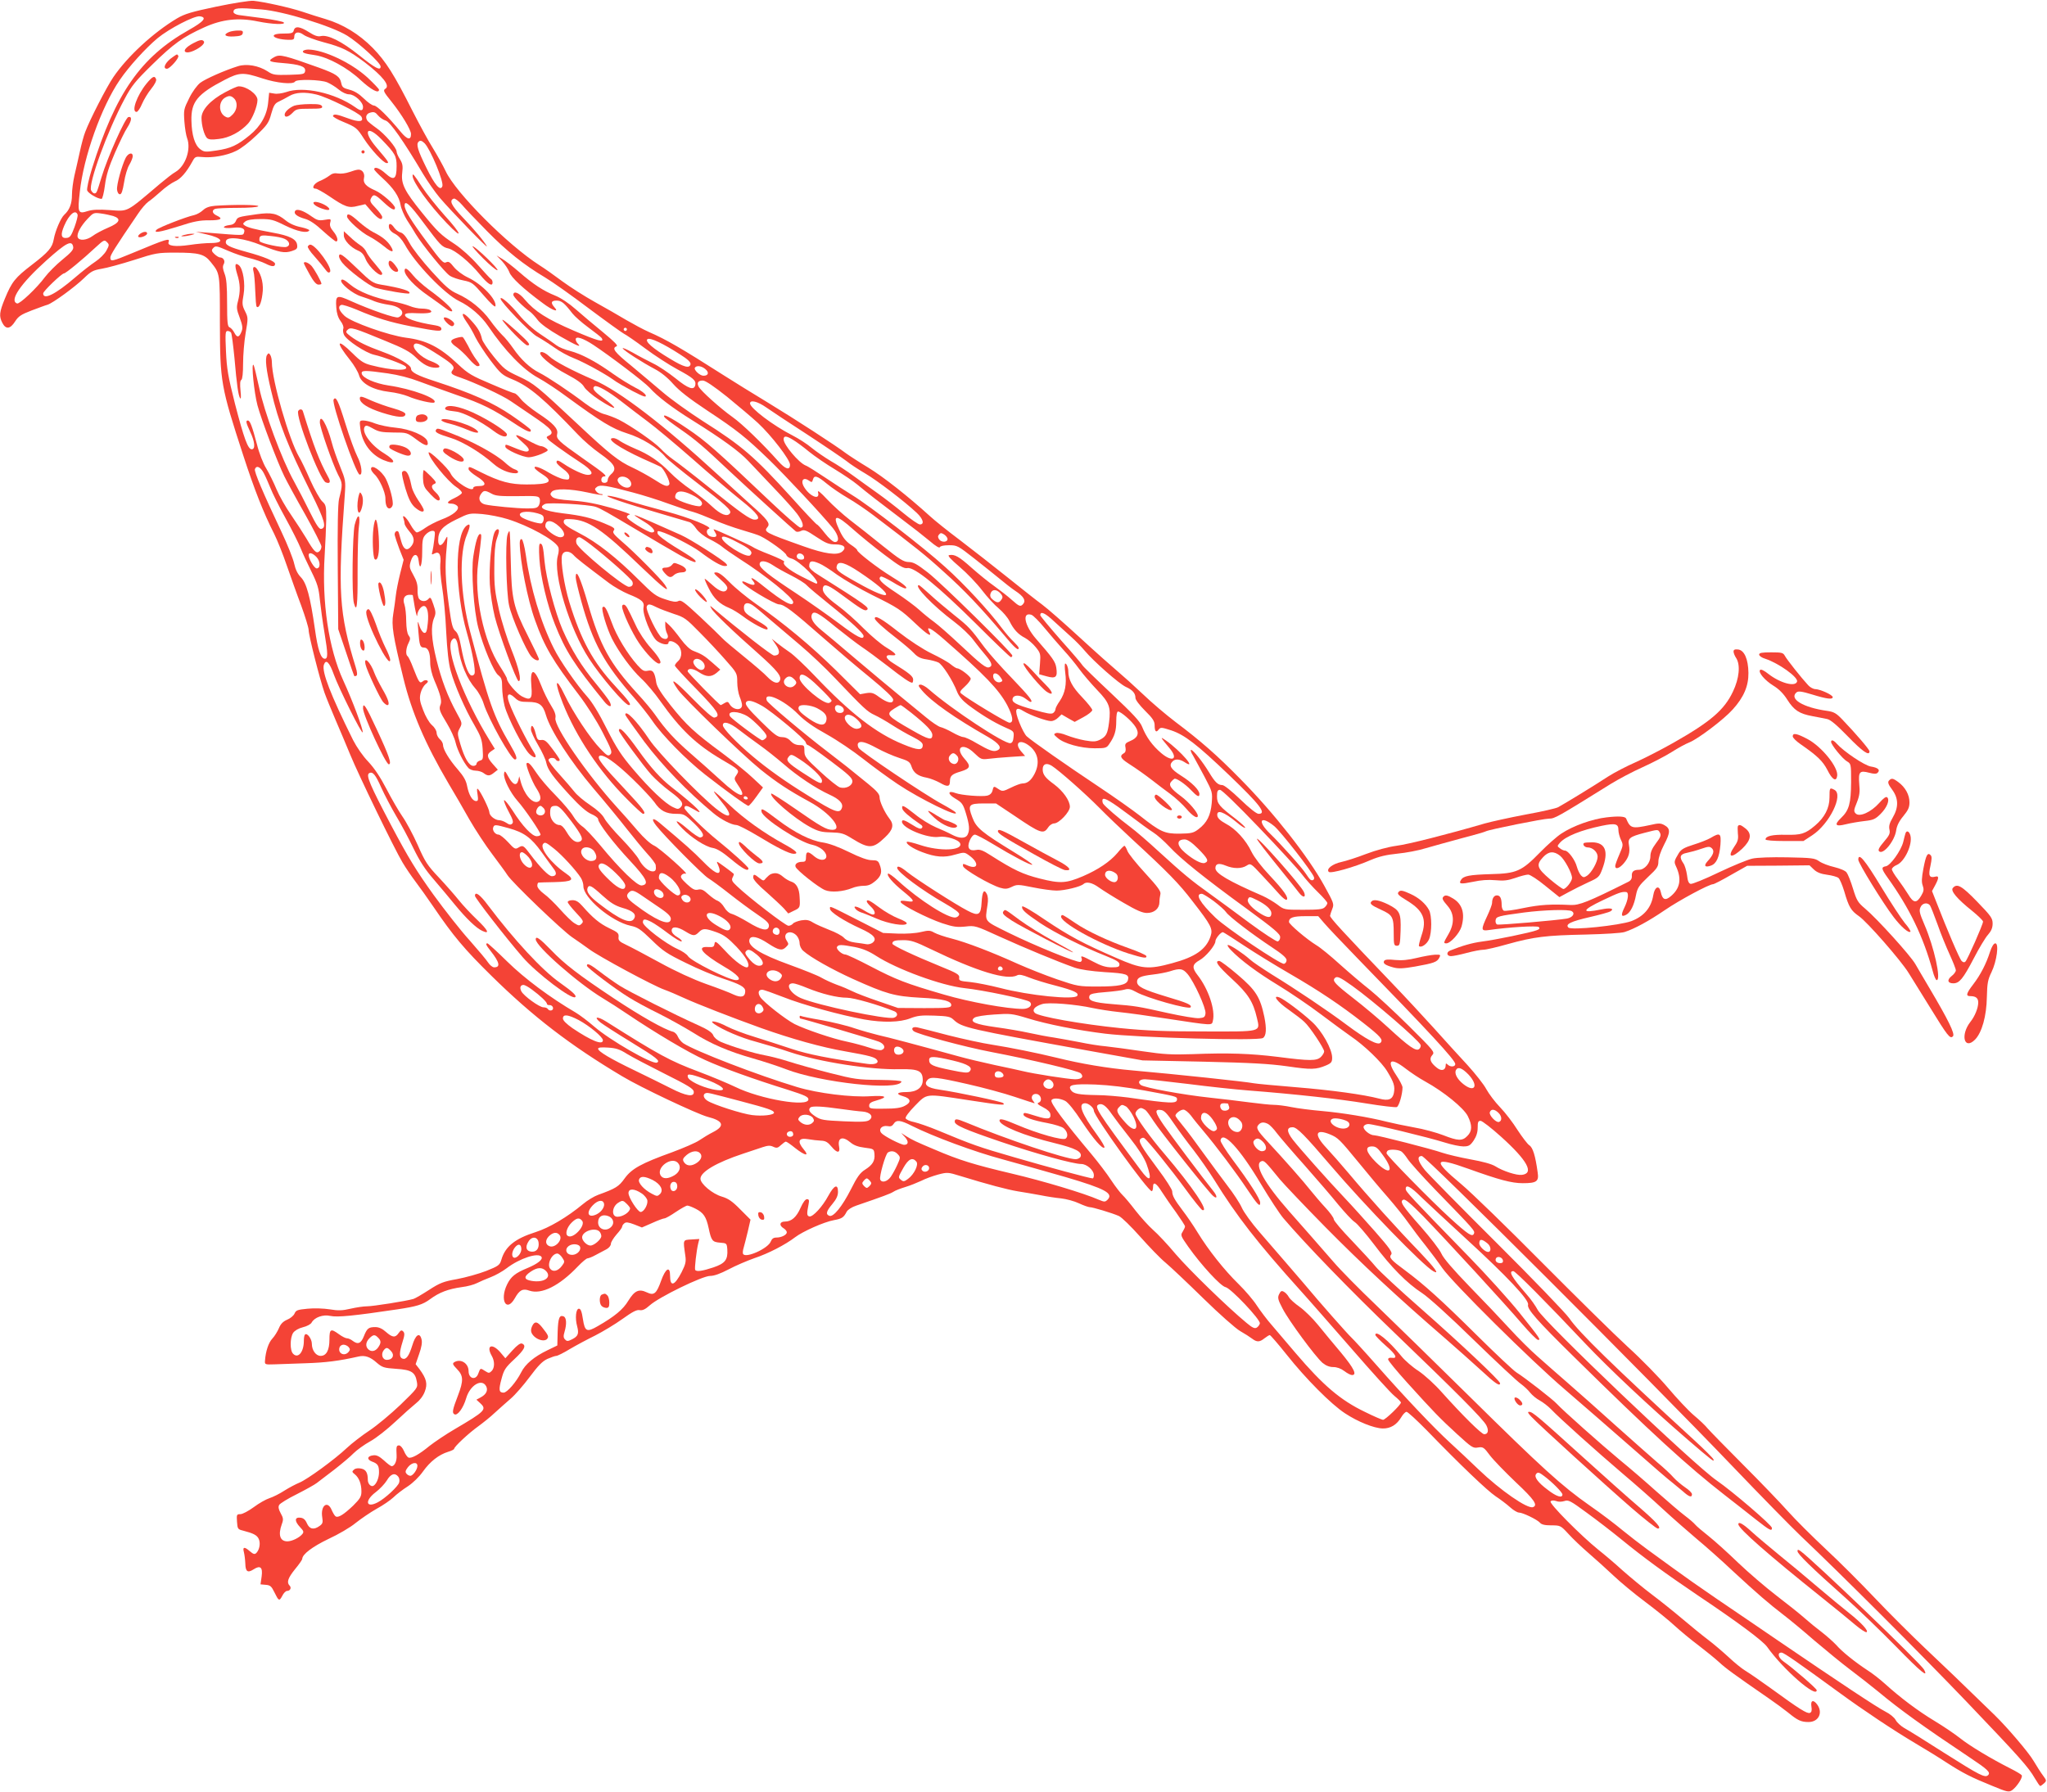 <?xml version="1.0" standalone="no"?>
<!DOCTYPE svg PUBLIC "-//W3C//DTD SVG 20010904//EN"
 "http://www.w3.org/TR/2001/REC-SVG-20010904/DTD/svg10.dtd">
<svg version="1.0" xmlns="http://www.w3.org/2000/svg"
 width="1280pt" height="1121pt" viewBox="0 0 1280 1121"
 preserveAspectRatio="xMidYMid meet">
<g transform="translate(0,1121) scale(0.1,-0.1)"
fill="#f44336" stroke="none">
<path d="M1355 11169 c-158 -33 -200 -46 -248 -74 -149 -89 -310 -238 -398
-367 -43 -63 -148 -268 -176 -343 -9 -22 -24 -78 -34 -125 -10 -47 -26 -114
-34 -150 -8 -36 -15 -89 -15 -118 0 -56 -15 -95 -48 -125 -22 -20 -57 -102
-66 -154 -9 -51 -32 -79 -135 -158 -107 -82 -127 -107 -171 -214 -34 -83 -37
-109 -15 -151 22 -42 49 -38 79 9 21 33 38 44 103 69 43 16 88 33 100 36 33
10 170 110 228 166 44 43 58 50 110 59 33 5 124 30 203 55 136 44 148 46 260
46 145 0 180 -9 219 -58 59 -74 58 -63 58 -382 1 -370 6 -398 146 -828 69
-212 126 -358 193 -490 19 -38 55 -127 79 -198 25 -71 65 -185 91 -253 25 -69
46 -137 46 -152 0 -32 69 -305 99 -391 11 -31 42 -107 69 -170 27 -62 68 -160
92 -218 52 -127 276 -589 327 -674 20 -34 57 -88 82 -121 25 -33 75 -103 111
-156 123 -181 193 -265 364 -433 257 -253 492 -434 816 -627 116 -70 468 -236
535 -254 99 -25 110 -57 33 -96 -24 -12 -62 -35 -84 -50 -23 -16 -100 -49
-170 -75 -194 -70 -254 -103 -298 -164 -37 -52 -56 -63 -166 -103 -25 -9 -68
-35 -95 -58 -99 -82 -211 -148 -296 -175 -129 -41 -190 -90 -214 -173 -10 -33
-17 -39 -95 -70 -47 -18 -129 -41 -183 -51 -85 -15 -107 -24 -175 -68 -42 -27
-86 -53 -97 -56 -44 -13 -252 -46 -290 -46 -22 0 -68 -7 -103 -15 -51 -12 -77
-13 -130 -4 -37 6 -99 8 -138 4 -63 -6 -73 -9 -82 -30 -6 -14 -27 -31 -47 -39
-25 -11 -40 -26 -51 -53 -9 -21 -27 -50 -41 -65 -24 -25 -42 -80 -46 -138 -2
-24 0 -25 58 -23 33 1 123 4 200 7 120 4 204 14 327 42 40 9 73 -2 114 -39 34
-29 45 -33 121 -38 96 -6 120 -21 130 -83 6 -36 4 -38 -103 -142 -60 -57 -147
-130 -194 -161 -47 -31 -110 -80 -140 -108 -77 -73 -249 -198 -298 -218 -22
-9 -64 -31 -94 -50 -29 -19 -71 -40 -93 -47 -22 -7 -66 -32 -98 -56 -33 -24
-70 -44 -84 -44 -23 0 -24 -3 -21 -47 3 -45 5 -48 38 -56 65 -17 87 -28 98
-52 11 -24 6 -61 -11 -83 -13 -16 -20 -15 -47 8 -32 28 -44 25 -35 -7 4 -16 8
-48 9 -72 1 -51 15 -60 52 -36 42 27 58 13 50 -45 l-7 -49 33 -3 c28 -2 36
-10 53 -45 28 -57 31 -59 50 -24 8 17 22 31 30 31 20 0 29 20 16 33 -20 20
-11 47 34 103 25 30 45 59 45 64 0 29 64 77 164 125 61 28 138 73 170 100 33
26 91 66 130 88 39 21 87 54 106 72 19 19 60 50 90 69 33 22 71 59 95 93 44
62 99 105 157 123 21 6 38 15 38 19 0 13 90 97 150 140 30 22 78 60 105 86 28
25 72 65 99 88 27 23 80 84 118 135 53 71 79 98 111 113 23 10 48 19 56 19 7
0 46 19 85 43 39 23 110 61 157 84 47 24 124 70 170 103 63 45 90 60 109 56
18 -3 35 5 63 30 56 51 329 184 377 184 26 0 64 14 116 41 43 23 116 54 161
70 88 29 195 85 255 131 47 36 181 96 243 107 50 9 61 17 79 52 7 13 31 29 61
39 166 57 212 74 231 86 11 8 45 21 75 30 30 9 74 27 100 39 25 13 72 30 105
39 57 15 62 15 139 -9 173 -53 293 -85 360 -96 39 -6 102 -17 140 -24 39 -8
97 -17 130 -20 33 -4 83 -17 112 -31 28 -13 59 -24 67 -24 19 0 138 -36 182
-55 18 -8 76 -65 133 -129 56 -63 127 -137 159 -163 31 -26 138 -127 237 -224
99 -97 203 -189 230 -204 28 -16 61 -37 74 -47 30 -23 47 -23 78 2 14 11 29
20 33 20 4 0 52 -55 106 -123 119 -150 277 -309 364 -366 80 -53 182 -94 236
-95 49 -1 88 23 116 70 11 19 26 34 33 34 8 0 64 -52 127 -116 211 -218 378
-377 430 -412 29 -19 70 -50 91 -69 20 -18 45 -33 55 -33 24 0 114 -44 131
-63 10 -12 30 -17 71 -17 57 0 59 -1 107 -53 26 -29 84 -84 128 -122 44 -38
114 -101 155 -140 41 -39 130 -113 197 -163 68 -51 151 -118 185 -150 35 -32
101 -87 148 -122 47 -36 105 -83 130 -106 41 -38 87 -72 310 -226 41 -28 95
-68 120 -88 61 -50 82 -60 129 -60 62 0 91 57 55 108 -24 34 -44 29 -37 -12 4
-24 1 -35 -10 -39 -17 -6 -63 22 -244 154 -65 47 -136 96 -158 109 -22 13 -69
51 -105 85 -36 33 -94 83 -130 110 -36 27 -108 86 -160 130 -52 44 -138 113
-190 152 -52 39 -135 108 -185 152 -49 45 -117 102 -150 128 -109 88 -311 291
-299 303 7 7 19 7 35 2 14 -6 35 -5 51 0 25 9 38 2 140 -73 62 -45 158 -119
213 -164 143 -117 276 -214 486 -356 246 -165 402 -281 429 -319 100 -141 310
-324 310 -271 0 10 -150 140 -208 180 -34 24 -40 57 -11 55 15 -1 105 -64 364
-253 149 -109 337 -234 470 -313 61 -36 149 -90 196 -121 104 -67 153 -92 286
-146 94 -39 104 -41 124 -28 30 21 69 81 61 94 -4 6 -36 25 -72 43 -117 59
-254 141 -315 190 -33 26 -104 74 -157 106 -105 63 -216 147 -310 232 -32 29
-82 68 -111 86 -76 50 -159 116 -195 158 -18 19 -58 55 -89 79 -32 24 -81 64
-109 89 -28 25 -107 88 -175 140 -68 52 -176 145 -239 205 -63 61 -146 136
-185 167 -38 30 -77 63 -85 73 -8 10 -37 35 -65 56 -27 20 -106 88 -175 149
-69 62 -172 151 -230 198 -110 91 -361 314 -395 352 -24 27 -203 166 -252 196
-19 12 -130 116 -246 231 -226 224 -333 320 -450 407 -91 67 -103 81 -88 100
10 12 -8 38 -100 143 -62 70 -148 166 -193 213 -104 110 -274 301 -322 362
-39 51 -40 78 -1 78 27 0 75 -49 239 -241 211 -247 578 -626 641 -660 42 -23
10 20 -90 125 -133 137 -321 346 -438 486 -49 58 -113 131 -142 162 -79 84
-68 121 24 83 50 -21 59 -30 178 -175 56 -69 139 -168 185 -220 45 -52 103
-124 128 -160 26 -36 73 -99 107 -141 33 -42 80 -105 104 -140 65 -93 556
-580 766 -759 99 -85 285 -247 414 -360 128 -113 245 -214 260 -224 14 -11 43
-35 64 -53 40 -36 57 -41 57 -18 0 8 -19 27 -42 42 -23 16 -56 43 -73 62 -16
19 -62 62 -102 95 -39 34 -157 138 -261 231 -104 94 -238 213 -298 265 -60 52
-145 127 -189 166 -45 39 -124 118 -175 174 -52 57 -165 176 -251 264 -104
108 -163 176 -176 206 -11 25 -69 100 -129 168 -117 132 -134 159 -108 169 12
4 47 -26 123 -103 151 -156 513 -550 617 -672 48 -56 94 -102 101 -102 19 0
17 4 -116 170 -64 80 -206 237 -316 350 -367 377 -395 407 -395 424 0 31 30
16 97 -51 38 -36 165 -155 283 -263 252 -231 394 -382 385 -410 -8 -26 56 -99
287 -326 479 -472 712 -685 942 -864 60 -47 148 -115 195 -153 88 -69 101 -76
101 -53 0 17 -245 227 -346 297 -138 94 -1083 995 -1119 1067 -12 23 -43 68
-71 99 -92 106 -113 143 -81 143 13 0 203 -191 451 -454 149 -157 402 -395
636 -597 158 -136 173 -147 164 -126 -2 7 -55 60 -117 117 -513 471 -724 677
-784 765 -23 33 -227 245 -453 470 -227 226 -430 432 -451 458 -44 55 -51 87
-18 87 24 0 1418 -1392 1942 -1940 176 -184 370 -382 431 -440 241 -228 744
-731 1035 -1035 334 -350 384 -406 425 -477 16 -27 30 -48 34 -48 3 0 13 7 23
16 17 16 17 18 -5 48 -13 17 -40 59 -60 93 -30 52 -165 210 -243 286 -226 220
-313 303 -438 421 -82 78 -222 217 -310 310 -88 93 -227 232 -310 309 -82 77
-189 183 -236 236 -47 53 -173 184 -280 291 -107 107 -206 209 -220 225 -13
17 -53 55 -88 84 -35 30 -107 107 -161 171 -54 64 -167 180 -252 257 -84 77
-326 316 -538 529 -212 214 -439 435 -505 490 -180 150 -170 172 47 94 192
-69 270 -90 340 -90 87 0 102 11 93 68 -14 103 -30 155 -52 169 -12 8 -45 52
-74 96 -28 45 -77 109 -109 142 -32 33 -70 84 -86 113 -15 29 -69 97 -118 151
-50 54 -145 158 -211 232 -66 73 -181 197 -255 274 -315 329 -395 416 -393
428 1 6 7 26 14 43 12 30 9 37 -50 144 -100 182 -317 458 -525 668 -145 148
-248 238 -406 357 -58 44 -150 122 -205 175 -55 52 -125 115 -155 140 -30 25
-136 119 -235 210 -99 91 -207 186 -240 210 -33 24 -130 101 -216 170 -86 69
-218 172 -294 230 -76 57 -161 125 -189 151 -139 126 -291 246 -386 304 -58
35 -121 76 -140 90 -63 48 -322 216 -490 318 -91 55 -212 130 -270 167 -275
175 -361 225 -473 274 -32 14 -95 48 -140 74 -45 27 -134 78 -197 113 -63 35
-154 93 -203 129 -48 36 -113 82 -145 102 -198 127 -522 452 -585 587 -17 36
-54 102 -81 146 -28 44 -84 148 -126 230 -116 230 -167 311 -250 396 -85 86
-185 147 -295 180 -38 11 -104 32 -145 46 -79 26 -237 61 -305 68 -22 2 -124
-14 -230 -36z m280 -18 c136 -11 437 -103 536 -164 73 -45 209 -170 209 -193
0 -28 -32 -12 -134 70 -111 89 -197 131 -241 120 -18 -4 -39 3 -73 25 -57 36
-87 40 -95 11 -4 -17 -14 -20 -67 -20 -96 0 -66 -36 33 -39 31 -1 37 2 37 19
0 30 27 36 59 12 15 -11 71 -32 124 -46 117 -31 159 -52 258 -126 113 -87 160
-146 129 -165 -16 -10 -12 -19 39 -82 63 -79 121 -175 121 -201 0 -41 -23 -36
-64 13 -80 97 -149 165 -168 165 -10 0 -39 20 -63 44 -31 30 -59 47 -90 55
-39 10 -46 16 -51 41 -9 42 -30 57 -140 97 -212 76 -243 84 -275 68 -48 -26
-41 -32 46 -39 111 -9 147 -22 143 -50 -3 -20 -10 -21 -100 -24 -89 -2 -101
-1 -135 22 -56 36 -131 49 -185 32 -83 -26 -203 -79 -236 -104 -19 -15 -49
-55 -69 -96 -34 -68 -35 -74 -30 -146 3 -42 11 -89 17 -104 26 -69 -10 -174
-72 -211 -17 -9 -60 -43 -97 -74 -216 -183 -196 -173 -314 -165 -70 5 -109 3
-138 -6 -61 -20 -65 -11 -50 119 23 219 135 533 250 701 58 85 161 198 236
261 73 60 229 141 264 137 48 -6 27 -32 -69 -86 -300 -169 -458 -396 -605
-867 -20 -65 -33 -125 -30 -136 6 -17 63 -52 90 -53 5 -1 15 37 21 84 8 64 24
115 63 205 29 66 63 137 77 157 28 44 31 71 7 66 -20 -4 -132 -255 -168 -376
-14 -46 -27 -88 -31 -93 -9 -15 -23 -10 -34 10 -20 38 102 373 209 572 44 83
67 111 173 215 136 133 190 171 323 232 114 52 216 63 337 38 88 -18 178 -22
162 -6 -5 5 -64 17 -129 26 -66 9 -135 18 -152 20 -19 3 -33 11 -33 19 0 26
24 28 175 16z m5 -431 c91 -30 193 -40 205 -20 10 16 161 12 201 -5 19 -8 52
-28 72 -45 22 -18 48 -30 65 -30 34 0 87 -48 87 -79 0 -26 -14 -27 -48 -2
-128 90 -326 134 -433 95 -25 -8 -58 -13 -75 -9 l-31 5 -6 -59 c-7 -80 -46
-150 -116 -207 -77 -63 -118 -82 -206 -95 -71 -11 -79 -10 -103 8 -34 25 -53
88 -55 178 -3 118 37 167 209 256 91 47 116 48 234 9z m338 -101 c68 -16 269
-115 282 -139 17 -32 -14 -36 -84 -10 -70 26 -90 29 -94 15 -2 -5 27 -22 64
-37 82 -34 87 -39 130 -106 44 -68 122 -152 142 -152 18 0 12 8 -65 99 -88
103 -59 144 33 49 86 -89 94 -104 94 -168 0 -81 -17 -92 -68 -46 -37 34 -72
47 -72 27 0 -5 24 -30 53 -56 67 -61 104 -115 112 -168 4 -23 22 -64 39 -92
18 -27 43 -67 55 -88 41 -68 183 -242 213 -261 16 -11 55 -24 86 -30 54 -11
60 -16 127 -94 43 -50 71 -76 73 -67 9 41 -84 138 -173 180 -32 15 -69 43 -87
65 -25 32 -34 37 -49 29 -16 -8 -32 9 -117 124 -99 133 -142 202 -142 232 0
37 34 6 119 -109 104 -139 114 -151 155 -160 42 -10 135 -87 195 -161 51 -62
81 -81 81 -51 0 8 -4 18 -10 21 -5 3 -42 43 -82 88 -43 49 -101 101 -144 130
-87 57 -107 76 -206 198 -108 133 -131 180 -123 247 5 43 3 58 -14 86 -12 18
-21 40 -21 48 0 24 -73 110 -126 147 -27 19 -52 40 -56 45 -16 23 -8 46 19 52
21 6 31 2 47 -18 12 -14 33 -28 47 -32 27 -6 112 -127 234 -333 27 -45 74
-113 105 -150 66 -78 306 -326 294 -303 -15 29 -79 106 -152 182 -71 74 -85
105 -54 116 7 2 30 -15 50 -38 20 -24 91 -98 157 -165 125 -127 229 -210 363
-290 44 -26 167 -113 274 -194 107 -80 206 -151 219 -158 13 -6 73 -47 133
-92 59 -44 150 -103 200 -130 100 -54 119 -70 114 -98 -7 -37 -43 -25 -124 41
-45 36 -108 78 -140 93 -32 16 -90 46 -128 68 -38 21 -66 33 -62 26 10 -16
121 -87 202 -130 38 -20 80 -54 113 -92 37 -42 101 -92 214 -167 185 -122 241
-167 386 -307 100 -97 332 -345 399 -428 37 -46 43 -87 13 -87 -12 0 -37 22
-63 55 -23 30 -46 55 -50 55 -3 0 -75 75 -158 168 -234 258 -310 323 -556 479
-87 56 -200 137 -250 180 -50 43 -139 117 -197 166 -105 85 -123 109 -92 121
12 4 -12 28 -82 86 -54 44 -131 109 -171 144 -44 39 -95 73 -130 87 -73 29
-139 72 -227 149 -38 33 -86 70 -105 81 l-35 21 35 -36 c18 -20 39 -51 45 -68
10 -32 87 -104 209 -194 61 -46 105 -61 73 -26 -25 28 -21 42 13 42 31 0 49
-15 99 -80 14 -18 59 -58 100 -88 42 -31 79 -60 83 -66 20 -31 -23 -19 -172
45 -172 74 -245 121 -309 196 -34 42 -71 57 -71 29 0 -13 59 -73 105 -106 11
-8 32 -31 47 -51 18 -24 67 -60 140 -102 105 -60 139 -74 110 -45 -7 7 -12 18
-12 26 0 22 46 7 110 -35 103 -68 318 -231 352 -268 49 -55 140 -124 263 -201
192 -120 298 -197 355 -258 30 -32 103 -109 161 -170 59 -61 123 -133 143
-159 38 -51 47 -87 21 -87 -9 0 -93 73 -188 163 -338 321 -404 379 -520 457
-105 71 -159 98 -142 71 3 -6 48 -40 100 -76 94 -65 145 -109 300 -255 130
-122 409 -375 422 -384 7 -4 22 -2 33 4 18 9 32 4 93 -37 62 -41 79 -48 122
-48 53 0 71 -19 41 -45 -31 -25 -106 -15 -241 33 -245 87 -251 91 -225 122 18
21 -2 47 -107 140 -48 44 -140 127 -203 185 -339 312 -618 526 -777 594 -135
58 -247 117 -279 148 -19 18 -39 28 -50 26 -32 -7 61 -88 162 -140 62 -33 94
-56 106 -77 9 -17 51 -53 94 -81 115 -75 130 -64 20 15 -52 38 -66 57 -48 69
15 9 88 -32 168 -95 45 -35 119 -92 165 -126 46 -34 172 -139 279 -233 107
-95 243 -210 303 -258 106 -84 132 -122 86 -122 -28 0 -82 38 -292 207 -98 79
-197 155 -219 170 -23 16 -57 45 -77 67 -39 41 -184 142 -261 181 -26 13 -68
29 -92 35 -27 7 -76 35 -119 67 -100 76 -235 166 -287 192 -58 29 -116 84
-162 151 -21 30 -52 69 -70 85 -17 17 -51 57 -75 91 -50 70 -127 132 -206 167
-45 20 -75 46 -161 141 -58 64 -120 143 -137 176 -22 41 -40 62 -56 66 -13 3
-31 17 -40 30 -20 30 -37 31 -33 2 2 -14 16 -30 37 -40 22 -11 44 -35 62 -67
64 -118 249 -310 340 -354 69 -33 139 -94 181 -156 105 -155 219 -273 313
-324 39 -21 120 -74 180 -119 216 -158 282 -198 375 -228 92 -28 196 -92 242
-149 13 -15 100 -87 193 -158 182 -140 221 -175 210 -192 -15 -26 -58 -10
-113 42 -31 30 -91 77 -132 105 -41 27 -100 76 -130 107 -65 67 -131 113 -221
150 -35 15 -76 36 -91 46 -14 11 -33 19 -42 19 -53 0 33 -60 184 -129 52 -23
102 -46 110 -50 20 -9 64 -97 55 -111 -11 -17 -30 -11 -96 32 -35 22 -96 56
-135 74 -85 39 -143 85 -334 264 -266 249 -279 260 -375 305 -84 39 -95 48
-158 125 -37 46 -70 95 -73 109 -9 42 -26 72 -71 120 -50 56 -68 48 -26 -12
17 -23 42 -67 56 -97 15 -30 57 -95 94 -144 64 -84 73 -92 138 -119 105 -43
197 -122 410 -346 33 -35 94 -88 136 -117 95 -67 110 -96 69 -131 -11 -10 -20
-25 -20 -35 0 -11 -8 -18 -20 -18 -13 0 -20 7 -20 20 0 11 7 20 16 20 26 0 8
16 -134 115 -152 107 -165 120 -158 151 8 32 -24 67 -119 129 -45 30 -94 70
-109 90 -15 19 -32 35 -38 35 -6 0 -72 26 -146 58 -121 51 -144 64 -207 123
-115 109 -199 151 -327 167 -107 14 -342 97 -384 137 -36 34 -43 59 -20 68 7
3 51 -11 97 -30 121 -52 208 -78 339 -104 169 -32 190 -34 190 -16 0 11 -13
18 -37 22 -125 20 -198 46 -190 68 3 8 26 11 75 8 74 -3 105 4 81 20 -8 5 -31
9 -52 9 -21 0 -54 7 -75 16 -20 8 -68 22 -107 29 -112 21 -213 61 -265 105
-34 29 -51 37 -56 28 -11 -18 71 -86 125 -102 25 -8 62 -21 82 -30 20 -8 60
-18 89 -22 56 -7 93 -33 84 -58 -3 -9 -14 -18 -24 -21 -19 -6 -170 46 -293
101 -92 42 -100 39 -94 -41 2 -33 11 -62 26 -82 14 -18 21 -38 18 -47 -4 -9
-2 -27 4 -40 16 -34 135 -113 189 -125 55 -12 181 -59 195 -72 32 -31 -82 -28
-215 7 -44 11 -66 25 -115 74 -100 99 -109 74 -16 -42 25 -31 50 -74 56 -95
14 -52 88 -92 189 -104 39 -4 91 -17 116 -27 54 -24 158 -48 166 -39 24 24
-140 85 -286 106 -85 13 -163 47 -168 74 -4 22 19 22 161 2 69 -10 139 -28
199 -51 51 -19 158 -58 238 -86 153 -52 224 -88 355 -175 78 -52 111 -65 103
-41 -2 6 -56 47 -119 90 -119 81 -247 138 -477 213 -114 37 -152 57 -152 80 0
22 -80 69 -176 104 -99 36 -157 64 -202 98 -30 23 -32 27 -19 40 19 19 36 14
237 -69 116 -47 154 -68 190 -103 47 -46 84 -65 126 -65 40 0 23 21 -33 42
-62 23 -120 82 -103 104 14 16 52 -1 160 -71 82 -53 97 -70 80 -90 -16 -20 -7
-28 50 -47 87 -30 264 -112 314 -147 28 -19 87 -59 131 -89 128 -86 146 -109
104 -128 -20 -9 -15 -15 57 -68 43 -31 108 -76 144 -99 71 -46 89 -77 45 -77
-26 0 -95 32 -150 69 -35 24 -45 26 -45 9 1 -7 19 -25 40 -40 26 -18 40 -36
40 -49 0 -19 -4 -21 -35 -16 -19 3 -61 22 -93 41 -55 34 -100 48 -87 26 4 -6
24 -22 46 -36 74 -47 48 -64 -98 -64 -103 0 -166 17 -285 76 -77 39 -78 39
-78 20 0 -8 23 -28 50 -45 60 -37 66 -61 15 -61 -19 0 -35 -4 -35 -10 0 -36
-120 39 -143 90 -15 32 -137 148 -137 129 0 -32 118 -178 172 -214 22 -14 38
-32 36 -38 -2 -7 -23 -21 -46 -32 -47 -22 -54 -35 -18 -35 13 0 29 -7 36 -15
17 -21 -25 -57 -101 -85 -33 -13 -78 -36 -99 -51 -22 -16 -46 -29 -53 -29 -8
0 -26 23 -41 50 -25 46 -56 71 -42 34 3 -9 6 -22 6 -29 0 -8 14 -30 31 -50 33
-37 34 -68 4 -99 -23 -23 -43 -9 -56 38 -6 22 -13 47 -15 54 -6 21 -29 8 -26
-14 2 -10 15 -50 29 -87 l27 -68 -22 -87 c-12 -48 -24 -109 -27 -137 -3 -27
-10 -79 -16 -115 -12 -71 -2 -135 63 -400 52 -215 137 -412 282 -659 35 -58
94 -160 131 -226 38 -66 103 -165 145 -220 41 -55 84 -113 93 -128 30 -47 345
-349 405 -389 31 -21 78 -54 104 -73 57 -44 404 -231 473 -255 28 -10 84 -34
125 -53 81 -37 294 -120 480 -187 192 -68 377 -120 528 -146 153 -27 186 -36
197 -55 12 -18 -16 -29 -60 -23 -238 33 -373 60 -475 94 -63 21 -167 55 -232
75 -64 19 -141 49 -172 65 -59 32 -120 44 -81 16 55 -38 172 -88 261 -111 54
-15 152 -44 216 -66 183 -61 504 -111 684 -106 118 2 144 -10 144 -69 0 -46
-38 -74 -100 -74 -61 0 -72 -12 -23 -26 49 -14 54 -38 11 -60 -24 -13 -58 -18
-128 -18 -88 -1 -95 0 -95 19 0 15 11 23 48 33 74 21 57 32 -40 26 -117 -8
-329 18 -458 57 -246 74 -637 225 -712 274 -13 9 -28 27 -34 41 -5 14 -19 28
-30 31 -57 15 -200 96 -372 210 -218 145 -307 213 -392 302 -69 71 -95 90 -95
66 0 -43 265 -275 419 -368 37 -22 104 -65 151 -97 175 -118 386 -244 490
-290 110 -50 301 -119 520 -187 103 -33 125 -43 125 -59 0 -50 -300 1 -457 78
-46 22 -148 65 -228 95 -181 68 -249 105 -578 313 -57 36 -84 33 -37 -5 17
-13 100 -67 187 -120 167 -102 190 -121 165 -131 -30 -11 -293 140 -392 226
-38 33 -90 72 -115 87 -159 93 -319 212 -428 319 -64 63 -120 114 -124 114
-14 0 -9 -11 21 -49 55 -70 62 -101 21 -101 -10 0 -26 13 -37 29 -10 16 -62
78 -115 138 -54 59 -156 189 -228 288 -105 146 -156 229 -265 435 -131 249
-158 311 -137 324 22 13 40 -8 76 -90 21 -46 63 -126 93 -177 30 -50 79 -141
108 -202 39 -80 73 -133 127 -195 40 -47 101 -119 134 -160 69 -84 132 -145
170 -162 49 -23 36 4 -33 70 -39 37 -90 92 -114 122 -24 30 -80 94 -124 141
-73 77 -87 99 -133 204 -29 65 -72 145 -96 179 -23 33 -68 111 -99 171 -39 75
-75 129 -114 171 -34 35 -73 92 -95 135 -143 288 -196 427 -183 471 13 38 35
17 63 -62 30 -83 176 -377 180 -360 3 19 -63 197 -122 325 -91 199 -134 487
-116 780 5 77 9 180 10 228 0 82 -2 90 -25 111 -14 13 -48 73 -75 133 -26 60
-57 125 -69 144 -63 107 -171 481 -171 594 0 17 -5 37 -10 45 -9 13 -11 13
-20 0 -14 -20 -6 -93 25 -222 48 -205 101 -340 251 -642 85 -171 98 -217 62
-224 -12 -2 -30 24 -70 105 -29 59 -74 146 -100 193 -76 137 -186 434 -218
588 -16 73 -31 136 -35 140 -15 13 4 -174 25 -253 24 -89 125 -357 168 -444
15 -31 73 -138 130 -238 56 -100 102 -191 102 -201 0 -11 -6 -25 -14 -31 -18
-15 -33 0 -80 81 -21 35 -64 101 -96 148 -33 47 -74 119 -91 160 -17 41 -46
100 -64 130 -19 30 -45 97 -58 150 -31 117 -44 150 -57 150 -15 0 -12 -13 15
-72 29 -61 33 -108 9 -108 -24 0 -49 70 -105 286 -43 170 -51 217 -56 327 -5
112 -4 127 10 127 9 0 19 -5 22 -11 4 -6 13 -77 21 -157 15 -174 24 -232 35
-252 6 -9 7 9 3 46 -4 41 -3 64 5 68 7 5 11 43 11 103 0 52 7 138 16 190 16
93 16 97 -4 137 -18 36 -19 48 -9 103 12 69 -3 162 -29 184 -25 20 -28 1 -11
-55 20 -62 21 -109 5 -170 -10 -38 -9 -51 11 -103 17 -46 20 -65 12 -85 -15
-39 -28 -42 -45 -10 -8 16 -22 32 -31 35 -12 5 -15 30 -15 151 0 109 -4 155
-16 185 -11 29 -13 45 -5 59 11 20 -2 42 -24 42 -6 0 -21 9 -34 21 -17 16 -20
24 -10 35 16 19 21 18 99 -16 37 -16 95 -36 129 -44 34 -8 80 -24 102 -35 39
-20 59 -21 59 -1 0 16 -70 45 -177 74 -116 32 -139 45 -129 71 11 28 113 15
221 -29 113 -45 144 -51 190 -36 31 10 36 16 33 38 -4 36 -46 58 -153 77 -114
21 -156 32 -175 45 -13 9 -12 12 4 25 14 10 44 15 94 15 66 0 82 -4 154 -40
77 -38 140 -51 152 -31 3 4 -20 13 -51 20 -37 7 -71 22 -96 42 -55 45 -89 52
-182 39 -119 -17 -119 -17 -130 -42 -7 -16 -20 -24 -42 -26 -18 -2 -33 -8 -33
-13 0 -5 22 -7 53 -4 58 7 83 -4 73 -30 -7 -19 4 -19 -231 0 l-70 5 63 -15
c105 -23 121 -55 29 -55 -28 0 -87 -5 -132 -12 -89 -13 -140 -6 -131 17 11 29
-8 23 -229 -69 -123 -51 -135 -54 -135 -27 0 16 28 61 173 274 21 32 50 65 64
75 14 9 49 38 78 64 28 26 68 54 88 63 36 15 72 56 110 125 16 30 20 32 60 28
62 -7 155 9 213 38 29 13 86 57 127 97 68 65 78 79 93 135 15 53 23 66 48 77
17 8 47 24 66 35 39 23 97 26 168 9z m677 -305 c37 -38 122 -242 111 -269 -12
-33 -47 7 -101 118 -52 105 -64 145 -48 160 10 11 20 8 38 -9z m-2170 -446 c3
-7 -6 -42 -19 -78 -20 -54 -28 -66 -49 -68 -35 -4 -40 19 -16 75 31 73 71 106
84 71z m223 -9 c52 -17 42 -42 -32 -73 -35 -15 -79 -38 -97 -52 -37 -27 -84
-32 -93 -8 -8 21 19 71 63 117 34 36 38 38 81 32 25 -3 60 -11 78 -16z m1072
-143 c31 -14 38 -42 12 -50 -23 -8 -159 21 -168 35 -3 6 -3 17 0 25 5 12 18
14 68 8 35 -3 74 -11 88 -18z m-1115 -74 c-11 -20 -42 -51 -68 -68 -26 -17
-84 -62 -128 -100 -122 -105 -199 -143 -199 -99 0 14 116 125 130 125 11 0
118 88 198 163 50 46 55 49 70 33 16 -15 16 -19 -3 -54z m-207 22 c2 -16 -15
-35 -68 -78 -38 -31 -87 -80 -109 -109 -50 -68 -158 -170 -174 -165 -51 17 21
123 182 268 127 114 162 132 169 84z m3462 -514 c0 -5 -4 -10 -10 -10 -5 0
-10 5 -10 10 0 6 5 10 10 10 6 0 10 -4 10 -10z m333 -157 c48 -30 67 -49 65
-61 -6 -28 -41 -19 -128 34 -109 65 -160 110 -141 123 17 11 97 -27 204 -96z
m157 -91 c26 -21 20 -42 -11 -42 -23 0 -62 37 -54 50 10 16 41 12 65 -8z m137
-174 c70 -57 156 -130 192 -163 85 -79 201 -230 201 -261 0 -38 -29 -29 -74
22 -97 109 -226 234 -286 276 -76 54 -196 162 -211 189 -13 25 -4 39 26 39 16
0 69 -36 152 -102z m244 -66 c30 -21 146 -98 259 -171 113 -74 223 -149 245
-166 22 -18 74 -52 115 -76 74 -43 249 -177 323 -247 40 -38 49 -72 19 -72
-10 0 -56 32 -102 70 -47 39 -121 96 -165 127 -44 31 -111 80 -150 108 -38 28
-102 70 -141 92 -38 23 -92 60 -120 83 -27 23 -80 57 -119 77 -120 61 -265
171 -265 200 0 24 47 13 101 -25z m168 -203 c19 -11 64 -44 100 -74 36 -29
109 -79 161 -110 52 -32 115 -74 140 -95 60 -50 141 -113 280 -218 63 -47 142
-109 174 -136 37 -32 61 -46 63 -38 3 7 24 12 57 12 51 0 56 -3 157 -82 58
-46 130 -103 160 -128 30 -25 73 -59 97 -75 52 -34 68 -60 51 -81 -17 -21 -25
-18 -72 24 -23 21 -72 59 -108 85 -36 25 -101 78 -145 117 -77 69 -105 85
-139 78 -12 -2 8 -24 65 -73 45 -38 109 -105 141 -147 32 -42 79 -93 105 -114
25 -21 55 -56 66 -78 26 -53 55 -84 98 -106 19 -10 49 -36 66 -57 30 -37 32
-43 27 -105 l-5 -65 47 -13 c57 -16 69 -5 60 54 -6 38 -22 61 -127 181 -72 83
-89 169 -29 150 11 -3 49 -41 83 -83 35 -42 88 -104 118 -137 31 -33 75 -87
99 -120 24 -33 75 -92 112 -131 76 -79 86 -107 74 -202 -9 -71 -18 -88 -56
-108 -26 -13 -41 -14 -94 -5 -35 6 -86 21 -114 32 -29 12 -58 18 -68 14 -16
-6 -15 -9 10 -30 40 -36 146 -65 232 -65 69 0 75 2 92 28 33 48 43 81 43 142
0 36 4 60 11 60 18 0 89 -62 110 -97 25 -40 14 -68 -35 -88 -29 -12 -33 -18
-28 -41 3 -18 0 -30 -12 -36 -26 -15 -19 -31 27 -61 62 -40 106 -72 157 -111
25 -20 73 -56 107 -81 34 -25 80 -68 103 -95 37 -44 70 -64 70 -42 0 20 -56
86 -105 122 -67 49 -81 72 -59 94 8 9 18 16 20 16 16 0 65 -34 99 -69 41 -43
55 -50 55 -27 0 25 -48 73 -115 115 -65 41 -78 64 -53 89 17 17 44 15 74 -4
85 -56 -23 70 -117 136 -37 26 -34 20 23 -48 59 -69 21 -93 -51 -32 -55 47
-93 99 -119 164 -13 34 -56 80 -194 210 -97 91 -178 170 -180 176 -2 5 -61 75
-133 155 -71 81 -130 152 -130 157 0 28 30 15 87 -39 35 -32 83 -76 108 -98
25 -22 62 -60 83 -85 53 -64 215 -207 257 -226 42 -19 60 -40 60 -69 0 -12 25
-45 60 -80 48 -47 60 -66 60 -91 0 -38 9 -49 25 -27 12 15 17 15 79 -5 83 -28
158 -85 361 -279 194 -186 238 -243 185 -243 -13 0 -58 36 -114 90 -53 51
-101 90 -113 90 -27 0 -45 17 -83 80 -40 66 -99 140 -112 140 -6 0 0 -17 13
-37 12 -21 44 -81 72 -133 49 -93 49 -96 44 -163 -7 -77 -30 -123 -83 -163
-30 -23 -44 -27 -117 -28 -95 -1 -121 11 -250 113 -41 32 -159 116 -263 185
-198 132 -411 281 -444 311 -11 10 -31 48 -46 86 -33 84 -25 104 29 70 41 -25
141 -61 170 -61 12 0 31 9 43 21 l22 21 41 -24 41 -23 55 30 c30 16 55 36 55
44 0 8 -29 44 -64 81 -60 62 -86 110 -86 162 0 22 -10 48 -19 48 -4 0 -4 -26
0 -57 10 -72 -1 -128 -34 -177 -15 -21 -27 -44 -27 -51 0 -7 -6 -18 -14 -24
-11 -9 -39 -4 -122 20 -114 32 -141 47 -131 73 9 22 49 20 80 -4 14 -11 28
-20 31 -20 20 0 -7 34 -116 148 -68 70 -145 157 -171 192 -88 119 -97 129
-190 203 -50 40 -120 99 -153 130 -34 31 -64 57 -68 57 -36 0 89 -130 220
-228 45 -34 99 -85 120 -114 22 -29 56 -72 77 -96 39 -46 46 -67 23 -75 -19
-8 -49 15 -182 140 -65 61 -139 126 -164 144 -25 18 -66 51 -91 74 -25 23 -91
72 -147 109 -93 61 -116 86 -94 100 5 3 37 -13 73 -34 35 -22 70 -39 78 -40
25 0 -7 27 -86 75 -82 50 -213 151 -213 164 0 5 -18 20 -41 35 -29 20 -49 44
-69 88 -49 103 -24 105 85 7 44 -39 132 -111 196 -159 95 -72 121 -87 143 -83
43 9 194 -115 430 -349 114 -114 212 -208 217 -208 5 0 9 4 9 10 0 17 -443
454 -529 520 -67 52 -90 65 -120 65 -31 1 -55 16 -160 100 -68 55 -160 128
-205 162 -44 34 -109 93 -144 130 -41 44 -61 60 -57 45 16 -57 -57 -25 -91 39
-18 36 2 56 33 34 19 -13 21 -13 26 5 8 30 27 25 87 -25 30 -25 89 -65 132
-90 42 -24 114 -73 160 -108 267 -203 325 -249 438 -352 128 -114 234 -226
374 -392 70 -85 96 -107 96 -85 0 5 -14 21 -31 38 -18 16 -50 54 -73 84 -81
109 -237 278 -357 385 -132 120 -473 383 -578 447 -36 22 -111 71 -168 109
-57 38 -113 74 -126 78 -42 17 -137 129 -137 163 0 24 17 23 59 -3z m-3309
-209 c11 -21 29 -63 41 -92 11 -29 53 -114 94 -188 41 -74 83 -159 95 -189 12
-30 42 -95 67 -145 38 -77 46 -104 53 -176 5 -47 18 -143 30 -214 21 -126 21
-156 1 -156 -25 0 -44 57 -62 187 -29 201 -52 287 -88 323 -20 21 -33 47 -41
83 -6 30 -42 121 -81 203 -114 241 -171 375 -165 390 10 26 35 14 56 -26z
m2285 -40 c21 -23 14 -50 -14 -50 -29 0 -66 34 -58 53 9 23 50 21 72 -3z m22
-80 c61 -16 163 -48 225 -71 62 -22 131 -46 153 -51 22 -6 78 -28 125 -48 47
-21 128 -50 180 -65 52 -15 104 -32 115 -38 55 -27 158 -102 162 -118 3 -9 17
-19 31 -22 48 -10 194 -157 156 -157 -3 0 -46 21 -95 46 -81 42 -120 76 -105
91 3 4 -37 23 -89 44 -53 20 -101 42 -108 48 -11 9 -235 111 -244 111 -2 0 2
-9 9 -20 16 -24 6 -34 -27 -26 -26 7 -35 41 -12 49 27 9 -123 70 -266 108 -84
22 -194 53 -245 69 -51 17 -105 30 -120 29 -31 0 104 -46 338 -114 85 -25 163
-48 173 -51 9 -3 28 -21 41 -41 15 -21 47 -47 83 -65 32 -16 67 -37 78 -47 11
-10 60 -44 109 -76 164 -104 336 -244 336 -271 0 -33 -61 0 -185 99 -65 53
-94 67 -65 32 20 -25 3 -30 -36 -12 -26 13 -35 14 -32 5 7 -21 201 -137 229
-138 32 0 83 -39 281 -213 80 -70 210 -181 289 -245 95 -78 144 -125 144 -138
0 -28 -36 -21 -87 16 -36 27 -48 30 -81 25 l-39 -7 -151 150 c-155 152 -328
296 -504 418 -54 38 -126 97 -159 131 -42 43 -69 63 -85 63 -21 0 -18 -5 25
-43 35 -31 48 -48 43 -60 -11 -28 -45 -19 -91 23 -24 22 -46 40 -49 40 -3 0 8
-27 25 -60 31 -63 68 -98 129 -123 20 -8 57 -31 84 -51 56 -43 144 -90 153
-82 9 9 -9 24 -79 64 -51 30 -65 43 -67 65 -4 35 20 45 54 22 14 -9 60 -47
102 -84 42 -36 129 -110 192 -163 63 -53 163 -147 222 -210 180 -189 201 -209
247 -230 24 -11 73 -39 110 -63 36 -23 94 -57 129 -74 45 -23 62 -37 62 -51 0
-35 -29 -34 -123 5 -168 68 -330 194 -553 429 -61 64 -131 130 -155 146 -24
16 -59 42 -78 57 l-35 28 27 -39 c28 -42 23 -66 -13 -66 -14 0 -217 158 -384
299 -18 15 -18 15 -8 -4 14 -27 137 -145 295 -284 119 -106 149 -144 132 -170
-12 -21 -41 -11 -76 25 -18 20 -86 78 -149 129 -63 51 -124 102 -135 115 -11
12 -73 72 -137 132 -101 94 -120 108 -136 99 -15 -8 -36 -5 -83 11 -56 18 -75
32 -160 117 -143 143 -265 239 -376 296 -73 38 -98 56 -98 70 0 17 6 20 43 18
112 -5 196 -62 445 -302 138 -132 182 -166 145 -109 -22 34 -193 207 -268 270
-53 46 -62 58 -52 70 10 13 1 20 -60 45 -84 35 -137 48 -262 63 -116 15 -155
35 -108 58 22 11 272 -3 317 -18 30 -10 74 -35 260 -146 142 -84 185 -110 268
-157 48 -27 91 -46 95 -42 9 9 -8 22 -133 98 -58 36 -101 70 -103 80 -3 16 0
18 20 12 51 -14 196 -89 243 -124 79 -60 133 -91 156 -91 18 0 19 3 10 14 -20
24 -226 155 -283 180 -323 144 -338 150 -228 82 57 -35 78 -66 45 -66 -24 0
-155 81 -155 96 0 7 8 14 18 16 9 2 -42 20 -114 41 -95 27 -163 40 -243 46
-82 6 -116 12 -128 24 -13 13 -14 19 -3 31 18 22 114 20 224 -4 49 -11 92 -18
94 -15 3 3 -2 5 -10 5 -9 0 -22 7 -29 16 -11 14 -11 18 4 29 20 15 60 9 224
-35z m-884 -7 c26 -15 55 -17 164 -16 122 2 132 1 138 -17 3 -11 1 -28 -5 -40
-9 -17 -21 -20 -73 -20 -62 0 -222 15 -264 25 -33 8 -45 37 -27 63 18 27 26
27 67 5z m1275 -19 c41 -24 53 -46 32 -59 -16 -10 -150 34 -157 51 -3 8 0 21
7 30 17 19 59 11 118 -22z m-985 -105 c29 -8 37 -15 37 -33 0 -13 -6 -26 -13
-29 -16 -6 -113 25 -129 41 -29 29 32 42 105 21z m-188 -36 c134 -42 291 -129
315 -173 6 -11 5 -32 -2 -56 -31 -113 73 -456 195 -643 74 -114 226 -291 249
-291 20 0 2 25 -84 118 -140 151 -214 286 -288 526 -32 105 -55 253 -46 291 8
32 45 33 72 4 17 -20 69 -60 223 -176 31 -23 85 -54 121 -69 83 -33 101 -49
94 -83 -9 -41 50 -186 86 -211 30 -21 70 -27 70 -10 0 18 33 11 57 -12 29 -27
31 -78 3 -103 -11 -10 -20 -22 -20 -28 0 -5 61 -72 136 -148 133 -137 154
-169 111 -177 -11 -2 -57 38 -137 119 -117 120 -150 140 -91 56 38 -55 401
-406 517 -500 102 -82 177 -131 307 -202 127 -69 213 -175 142 -175 -37 0 -72
20 -233 132 -79 55 -146 97 -149 95 -17 -18 141 -154 242 -209 50 -27 72 -33
132 -34 63 -2 79 -6 130 -38 107 -66 132 -65 207 7 51 48 58 79 27 118 -30 39
-61 106 -61 133 0 19 -17 39 -71 83 -119 97 -154 125 -256 203 -142 108 -371
301 -378 318 -24 63 107 6 197 -86 41 -41 93 -78 178 -125 66 -37 168 -106
227 -153 60 -47 158 -119 218 -159 136 -91 383 -212 361 -177 -3 6 -41 29 -83
52 -107 57 -512 330 -524 352 -6 10 -7 23 -4 28 12 19 46 10 118 -29 40 -22
102 -49 139 -61 60 -19 68 -25 78 -55 13 -39 40 -59 95 -69 22 -4 59 -19 83
-32 46 -27 62 -25 62 9 0 35 13 46 68 62 61 19 65 33 21 82 -62 72 -6 101 63
33 41 -39 45 -41 88 -36 25 3 87 9 137 12 l93 6 -26 30 c-42 51 -9 77 46 38
61 -43 75 -110 39 -180 -22 -42 -45 -60 -76 -60 -11 0 -43 -12 -71 -26 -49
-24 -54 -25 -77 -10 -31 21 -32 21 -39 -9 -4 -16 -16 -27 -32 -31 -33 -8 -163
2 -199 16 -50 19 -51 -6 -1 -35 41 -24 48 -33 66 -92 22 -73 25 -105 10 -134
-14 -25 -51 -24 -98 1 -20 11 -66 32 -100 46 -35 15 -94 51 -130 81 -72 57
-85 63 -80 36 3 -16 45 -52 108 -95 18 -11 22 -19 14 -27 -7 -8 -23 -3 -57 19
-49 31 -67 37 -67 21 0 -40 161 -106 231 -95 44 7 124 -17 133 -41 17 -45
-127 -51 -250 -10 -42 14 -79 23 -83 20 -10 -11 37 -43 97 -65 82 -31 137 -35
204 -15 57 16 59 16 88 -5 63 -45 58 -91 -7 -64 -32 14 -34 14 -31 -3 3 -20
168 -116 231 -135 31 -9 44 -9 73 5 33 16 40 16 134 -3 54 -11 120 -20 147
-20 50 0 150 24 168 41 18 17 55 9 97 -22 24 -17 92 -60 153 -95 82 -48 119
-64 147 -64 46 0 78 28 78 68 0 15 3 37 6 49 5 17 -14 44 -95 132 -56 61 -107
124 -112 141 -6 16 -14 30 -18 30 -4 0 -24 -20 -44 -45 -46 -54 -120 -104
-215 -145 -106 -45 -142 -47 -269 -15 -107 27 -163 53 -309 146 -48 31 -67 38
-90 33 -45 -9 -59 14 -40 60 9 21 22 36 32 36 9 0 60 -27 113 -59 118 -72 239
-136 246 -129 3 3 -48 38 -112 77 -204 125 -239 153 -263 219 -30 78 -23 87
73 87 l75 0 114 -76 c166 -113 183 -118 212 -74 9 14 26 25 37 25 31 0 99 72
99 104 0 39 -42 98 -99 141 -54 39 -71 61 -71 93 0 34 23 43 56 23 46 -29 211
-175 299 -264 44 -45 134 -131 200 -192 227 -209 297 -280 383 -393 116 -149
127 -171 112 -217 -27 -82 -95 -130 -240 -169 -150 -41 -191 -37 -350 33 -207
90 -293 136 -445 238 -78 54 -141 90 -143 84 -6 -19 17 -40 112 -104 93 -62
267 -149 414 -207 62 -25 82 -37 82 -51 0 -16 -8 -19 -48 -19 -37 0 -66 9
-115 35 -74 39 -82 41 -73 20 3 -9 0 -18 -8 -21 -19 -7 -285 101 -451 183
-156 78 -146 64 -130 174 5 30 3 54 -5 69 -17 32 -28 14 -32 -54 -4 -79 -19
-88 -87 -52 -73 37 -328 201 -378 242 -40 33 -63 42 -63 26 0 -25 157 -142
298 -222 64 -37 92 -58 90 -69 -2 -9 -11 -17 -22 -19 -44 -9 -228 108 -361
230 -31 28 -59 48 -62 44 -11 -10 30 -58 93 -109 75 -61 79 -72 24 -63 -32 5
-41 3 -38 -6 7 -19 165 -100 259 -132 70 -23 92 -26 145 -21 61 7 64 6 215
-63 152 -69 361 -156 469 -194 36 -12 101 -22 189 -28 137 -8 153 -14 144 -50
-8 -30 -57 -40 -188 -40 -119 0 -126 1 -255 45 -73 25 -183 69 -244 96 -163
74 -325 136 -415 159 -44 11 -93 28 -109 37 -26 15 -36 15 -83 4 -32 -8 -92
-12 -146 -10 l-91 4 -157 80 c-189 96 -175 90 -175 71 0 -20 87 -76 190 -123
85 -38 108 -65 75 -90 -10 -7 -28 -11 -39 -8 -12 2 -42 7 -69 10 -31 4 -55 14
-70 30 -12 13 -53 35 -91 49 -38 15 -84 35 -102 46 -25 16 -41 19 -73 14 -22
-4 -46 -13 -52 -20 -6 -8 -19 -14 -29 -14 -18 0 -252 180 -322 248 -31 29 -35
38 -27 54 6 11 9 21 7 23 -15 14 -99 75 -103 75 -3 0 -1 -9 5 -19 5 -11 10
-27 10 -35 0 -33 -37 -13 -105 57 -62 63 -109 105 -271 241 -43 36 -55 27 -22
-16 50 -65 290 -307 326 -330 20 -12 80 -56 133 -98 52 -41 130 -99 173 -128
62 -42 77 -57 74 -75 -5 -34 -48 -25 -131 26 -40 24 -85 47 -100 51 -17 4 -36
20 -48 41 -11 19 -30 37 -41 41 -11 3 -38 22 -59 41 -30 28 -44 34 -64 29 -20
-5 -34 2 -70 35 -36 34 -43 44 -33 56 6 8 17 11 25 9 31 -12 -162 160 -196
175 -23 10 -65 48 -105 95 -37 44 -94 108 -127 144 -189 208 -396 508 -386
559 4 19 -4 42 -28 80 -19 30 -46 85 -60 122 -45 117 -73 114 -62 -7 7 -76 -5
-88 -60 -59 -33 18 -93 88 -93 110 0 6 -20 41 -44 78 -102 156 -163 444 -136
647 23 175 23 180 12 180 -13 0 -28 -46 -42 -138 -15 -92 2 -339 31 -449 31
-119 97 -276 125 -296 20 -16 24 -27 24 -76 0 -31 7 -83 15 -115 20 -77 117
-264 155 -301 33 -32 52 -27 30 8 -44 69 -131 241 -156 311 -20 54 -4 69 34
33 24 -23 37 -27 83 -27 71 0 94 -17 113 -83 28 -95 154 -290 296 -457 73 -85
167 -200 210 -255 43 -55 101 -125 128 -155 28 -30 51 -62 52 -70 4 -30 0 -40
-19 -40 -26 0 -64 32 -86 75 -11 21 -60 79 -108 129 -49 50 -97 107 -108 128
-12 23 -43 52 -89 83 -39 26 -83 63 -98 83 -15 19 -57 68 -94 109 -38 41 -68
81 -68 89 0 16 36 19 45 4 7 -12 25 -13 25 -2 0 4 -20 34 -45 67 -36 49 -49
59 -69 57 -23 -3 -27 2 -37 42 -12 48 -29 62 -29 24 0 -12 20 -56 45 -98 25
-42 48 -92 51 -111 9 -43 40 -86 150 -206 60 -65 102 -101 131 -114 24 -10 43
-24 43 -32 0 -24 95 -149 200 -261 105 -113 121 -147 73 -154 -28 -4 -136 101
-261 253 -46 55 -96 108 -113 118 -16 11 -41 39 -55 63 -14 24 -63 82 -108
128 -46 46 -100 109 -120 140 -38 57 -53 72 -63 62 -8 -8 33 -114 62 -158 29
-44 32 -73 9 -82 -36 -14 -88 48 -109 129 l-8 30 -6 -25 c-10 -38 -33 -30 -61
20 -21 39 -25 42 -28 22 -5 -32 38 -119 85 -172 46 -52 143 -194 143 -210 0
-5 -11 -10 -24 -10 -29 0 -89 63 -151 161 -26 39 -49 68 -53 64 -3 -3 9 -35
28 -70 27 -50 32 -67 23 -76 -9 -9 -18 -8 -37 5 -14 9 -33 16 -43 16 -27 0
-63 28 -63 50 0 18 -53 127 -71 145 -7 7 -8 -5 -3 -32 5 -36 4 -43 -9 -43 -23
0 -45 38 -56 93 -6 34 -21 61 -58 104 -55 63 -93 127 -93 155 0 10 -9 26 -20
35 -11 10 -20 28 -20 40 0 13 -13 35 -30 49 -17 15 -40 55 -54 93 -21 54 -24
73 -16 106 5 21 19 46 31 56 15 11 18 18 10 23 -7 4 -19 2 -27 -5 -19 -16 -24
-9 -60 83 -14 38 -30 70 -35 74 -14 8 -11 51 6 83 12 25 12 31 0 47 -9 12 -14
44 -15 90 0 39 -5 85 -11 103 -13 36 0 61 32 61 11 0 19 -1 20 -2 0 -2 6 -37
13 -78 8 -41 14 -63 15 -48 1 26 24 58 41 58 22 0 32 -44 25 -107 -5 -52 -10
-64 -23 -61 -9 2 -22 21 -29 43 -12 38 -13 37 -7 -34 7 -89 11 -101 35 -101
26 0 39 -30 39 -92 0 -34 10 -74 26 -113 38 -87 48 -129 39 -151 -12 -28 -7
-42 40 -119 23 -38 48 -92 54 -120 12 -49 49 -123 79 -157 8 -10 29 -18 46
-18 17 0 40 -7 50 -15 26 -20 39 -19 66 3 l23 18 -32 36 c-37 42 -39 60 -9 80
l22 15 -31 50 c-163 264 -280 573 -238 629 18 25 33 9 40 -44 14 -102 55 -199
109 -260 18 -20 41 -62 50 -92 31 -99 172 -350 196 -350 18 0 10 25 -31 95
-103 176 -131 256 -249 704 -63 237 -71 491 -19 610 22 53 21 73 -5 52 -73
-61 -72 -406 3 -667 35 -122 56 -237 48 -258 -4 -9 -13 -13 -21 -10 -19 7 -44
76 -62 175 -11 60 -21 89 -36 102 -18 15 -25 42 -41 160 -22 160 -26 245 -14
362 7 79 7 80 -10 48 -21 -42 -43 -43 -43 -3 0 59 25 88 113 131 81 40 83 40
162 34 44 -4 116 -18 160 -32z m322 -46 c38 -35 41 -67 6 -67 -28 0 -93 48
-93 69 0 43 39 42 87 -2z m-781 -79 c-3 -29 -9 -64 -12 -77 -6 -21 -5 -22 14
-12 29 15 42 -10 35 -69 -2 -25 3 -90 12 -145 9 -55 21 -179 25 -275 6 -116
15 -198 28 -245 24 -89 89 -239 149 -341 39 -68 47 -89 51 -147 4 -63 3 -69
-17 -74 -11 -3 -21 -12 -21 -19 0 -8 -9 -14 -20 -14 -27 0 -55 47 -81 135 -20
66 -20 71 -4 101 16 30 16 32 -19 95 -56 102 -95 205 -127 334 -32 131 -36
208 -15 259 12 29 12 39 -4 85 -15 44 -19 49 -30 36 -16 -19 -44 -19 -59 -1
-7 8 -11 34 -10 58 1 31 -6 56 -26 91 -25 45 -27 52 -16 88 15 50 44 51 49 1
7 -67 22 -29 22 55 0 75 3 90 22 110 12 13 30 23 41 23 18 0 19 -5 13 -52z
m3209 1 c0 -21 -37 -23 -52 -3 -9 13 -10 21 -1 31 9 11 14 11 32 0 12 -8 21
-21 21 -28z m-1292 -32 c62 -33 77 -51 58 -70 -22 -22 -192 87 -176 113 7 11
40 -1 118 -43z m-937 -5 c100 -77 252 -212 258 -229 8 -19 -1 -33 -22 -33 -32
0 -316 235 -327 271 -7 22 1 39 18 39 7 0 39 -22 73 -48z m-1717 -76 c25 -26
26 -71 1 -71 -14 0 -49 57 -50 83 0 20 25 14 49 -12z m3049 1 c2 -11 -3 -17
-17 -17 -23 0 -35 15 -26 31 10 15 39 6 43 -14z m-195 -52 c20 -14 72 -43 114
-64 43 -22 87 -49 98 -62 11 -12 74 -65 140 -118 136 -109 215 -182 215 -199
0 -27 -40 -7 -154 79 -67 50 -186 134 -266 187 -176 116 -230 159 -230 183 0
27 38 24 83 -6z m290 11 c18 -7 69 -39 112 -71 44 -31 142 -88 218 -126 162
-80 179 -91 274 -181 73 -69 104 -87 83 -48 -21 39 13 21 90 -46 261 -228 345
-316 398 -414 36 -70 42 -110 14 -110 -16 0 -264 150 -301 182 -12 9 -8 17 23
45 20 18 36 40 36 48 0 14 -66 65 -85 65 -5 0 -23 11 -40 25 -16 14 -70 44
-120 68 -55 27 -136 80 -207 135 -105 83 -148 107 -148 84 0 -11 53 -60 140
-127 41 -32 89 -73 105 -90 22 -24 43 -34 79 -39 27 -4 60 -13 73 -19 25 -11
90 -111 118 -184 11 -28 34 -55 68 -81 78 -59 160 -109 227 -139 60 -26 61
-27 58 -62 -2 -25 -8 -37 -20 -39 -36 -7 -370 214 -509 336 -21 19 -46 32 -55
30 -14 -2 -13 -8 11 -36 58 -69 204 -172 413 -291 72 -42 92 -71 56 -85 -23
-9 -48 0 -126 45 -36 22 -74 39 -84 39 -9 0 -40 13 -68 29 -28 16 -62 31 -76
34 -14 4 -54 31 -90 61 -36 30 -109 90 -162 133 -53 43 -176 146 -273 228 -97
83 -196 166 -220 185 -47 38 -68 71 -59 95 11 29 40 14 149 -76 61 -49 135
-106 165 -126 30 -20 102 -73 160 -118 97 -76 140 -105 154 -105 3 0 6 9 6 20
0 20 -26 41 -123 101 -51 31 -58 56 -13 51 41 -4 31 10 -31 48 -32 19 -96 73
-143 120 -47 48 -120 113 -163 144 -75 55 -100 87 -90 114 9 23 36 12 122 -52
116 -86 138 -99 151 -91 21 13 -3 30 -302 219 -37 22 -58 43 -58 54 0 35 14
39 63 18z m248 -52 c234 -156 224 -201 -14 -66 -120 67 -134 79 -123 107 10
28 53 15 137 -41z m885 -135 c13 -15 16 -24 8 -36 -15 -25 -28 -26 -54 -5 -17
13 -21 24 -16 40 9 28 37 28 62 1z m-2148 -88 c20 -10 69 -28 107 -41 64 -20
77 -30 159 -114 50 -50 123 -128 163 -174 72 -81 73 -84 73 -138 0 -30 7 -71
15 -91 8 -19 15 -43 15 -53 0 -37 -57 -32 -79 8 -8 14 -13 15 -30 5 -12 -7
-22 -13 -24 -13 -9 0 -207 203 -207 211 0 22 33 20 70 -5 47 -31 76 -32 110
-5 l24 21 -49 43 c-51 45 -67 54 -121 75 -19 7 -49 35 -77 73 -25 34 -57 73
-71 86 l-26 24 0 -27 c0 -15 5 -37 11 -48 15 -28 -2 -44 -31 -28 -26 14 -104
174 -96 196 7 19 19 18 64 -5z m287 -341 c19 -21 14 -50 -10 -50 -22 0 -55 37
-49 55 8 21 37 19 59 -5z m1862 -97 c14 -20 14 -23 -1 -29 -21 -8 -46 13 -46
38 0 26 28 20 47 -9z m-1136 -60 c44 -42 79 -80 79 -85 0 -5 -7 -11 -15 -14
-32 -13 -185 116 -185 154 0 43 40 25 121 -55z m-157 51 c20 -19 20 -28 1 -44
-31 -26 -82 13 -56 44 17 20 35 20 55 0z m-198 -169 c64 -37 266 -206 272
-227 2 -10 9 -18 14 -18 5 0 70 -45 144 -101 108 -81 134 -105 134 -125 0 -28
-40 -49 -77 -39 -13 3 -68 47 -123 98 -92 85 -100 95 -100 130 0 35 -2 37 -31
37 -21 0 -40 9 -55 25 -15 17 -34 25 -55 25 -27 0 -47 15 -132 99 -75 74 -98
103 -93 116 8 21 42 14 102 -20z m343 -14 c47 -25 63 -44 59 -72 -6 -42 -41
-41 -107 4 -60 42 -76 60 -65 78 9 16 73 10 113 -10z m161 4 c16 -20 1 -39
-26 -33 -27 5 -32 48 -6 48 11 0 25 -7 32 -15z m427 -32 c96 -77 133 -115 133
-140 0 -35 -24 -29 -125 29 -161 92 -169 101 -112 137 17 11 35 21 39 21 3 0
32 -21 65 -47z m-1021 -24 c17 -10 52 -42 78 -69 39 -42 45 -54 36 -65 -7 -8
-18 -15 -24 -15 -12 0 -191 133 -201 150 -22 36 53 35 111 -1z m684 -19 c35
-33 35 -53 1 -58 -34 -5 -91 54 -76 78 11 19 43 10 75 -20z m-741 -63 c31 -24
90 -68 131 -97 41 -29 107 -82 148 -117 88 -77 204 -154 289 -193 62 -28 88
-56 77 -84 -14 -37 -43 -27 -214 80 -138 85 -253 167 -345 245 -100 84 -185
173 -185 193 0 29 43 17 99 -27z m1365 -163 c19 -19 4 -57 -21 -52 -26 5 -39
34 -24 52 17 20 26 20 45 0z m-983 -23 c70 -45 139 -111 139 -133 0 -27 -13
-21 -122 50 -92 60 -106 76 -87 98 15 19 19 18 70 -15z m2871 -426 c124 -129
244 -260 268 -292 24 -32 70 -83 102 -114 32 -31 58 -61 58 -67 0 -6 -7 -18
-16 -26 -12 -13 -40 -16 -135 -16 -119 0 -119 0 -162 33 -23 17 -65 42 -92 54
-214 93 -295 141 -295 173 0 29 21 34 65 16 48 -20 99 -20 130 0 25 16 26 16
98 -62 41 -44 90 -97 109 -119 20 -22 40 -37 44 -32 13 13 -18 57 -106 151
-52 55 -97 114 -114 148 -35 74 -100 145 -162 177 -33 18 -50 34 -52 49 -6 42
40 26 121 -41 26 -22 50 -38 53 -34 3 3 -23 27 -57 54 -105 80 -119 96 -119
142 0 33 4 41 19 41 11 0 108 -94 243 -235z m-802 71 c54 -41 117 -87 141
-102 24 -15 69 -55 101 -89 69 -75 214 -192 487 -391 169 -124 206 -155 206
-175 0 -14 -7 -25 -16 -27 -8 -1 -87 50 -175 115 -87 65 -199 147 -249 183
-111 79 -167 125 -320 265 -66 61 -145 129 -175 151 -75 56 -163 132 -173 149
-4 9 -5 20 -2 26 9 13 53 -13 175 -105z m-3670 49 c17 -20 5 -45 -20 -45 -11
0 -23 7 -26 15 -6 15 11 45 26 45 4 0 13 -7 20 -15z m170 -78 c72 -96 82 -120
54 -131 -24 -9 -51 10 -80 59 -16 28 -33 45 -45 45 -30 0 -59 36 -59 73 0 40
6 47 36 47 18 0 41 -23 94 -93z m4398 -34 c39 -32 235 -282 248 -318 6 -16 -8
-26 -22 -17 -5 4 -18 21 -28 37 -24 38 -154 183 -223 250 -84 80 -63 120 25
48z m-4786 -13 c94 -26 140 -59 205 -150 29 -41 63 -87 74 -102 23 -28 19 -48
-10 -48 -20 0 -72 53 -136 138 -42 56 -46 58 -75 40 -18 -11 -25 -7 -63 35
-24 26 -51 47 -59 47 -21 0 -41 26 -34 45 7 19 12 19 98 -5z m4310 -128 c61
-62 69 -78 42 -89 -20 -8 -71 19 -124 64 -54 46 -54 83 -2 83 17 0 44 -18 84
-58z m-4026 -1 c49 -39 137 -135 166 -181 9 -14 16 -37 16 -52 -1 -73 176
-222 295 -248 44 -9 62 -21 132 -89 70 -69 96 -86 215 -144 74 -37 178 -80
230 -97 109 -36 140 -53 140 -79 0 -36 -24 -43 -71 -22 -24 12 -102 42 -174
67 -81 29 -190 79 -290 134 -88 48 -182 98 -210 111 -43 20 -50 28 -47 50 2
22 -6 29 -59 54 -60 29 -103 65 -167 138 -24 27 -40 37 -62 37 -17 0 -30 -5
-30 -12 0 -6 23 -35 51 -65 47 -50 50 -56 36 -70 -14 -14 -18 -14 -45 3 -17
10 -57 50 -90 87 -33 37 -78 81 -101 97 -24 18 -41 38 -41 50 0 11 3 20 8 20
4 1 49 2 99 3 115 3 130 14 71 55 -93 64 -166 160 -141 185 11 12 19 8 69 -32z
m250 -16 c23 -35 15 -60 -20 -60 -34 0 -71 41 -60 68 10 27 60 22 80 -8z
m-411 -36 c44 -53 17 -93 -30 -43 -27 29 -34 74 -11 74 8 0 26 -14 41 -31z
m544 -98 c37 -35 61 -67 61 -80 0 -36 -38 -24 -96 31 -60 57 -78 83 -69 98 14
22 46 7 104 -49z m3129 -4 c17 -13 15 -46 -3 -53 -21 -8 -65 23 -65 45 0 30
34 34 68 8z m-2792 -22 c58 -44 89 -115 51 -115 -20 0 -117 90 -117 109 0 38
21 40 66 6z m-420 -115 c51 -46 79 -64 126 -78 68 -19 90 -41 72 -69 -22 -34
-87 -6 -218 95 -59 45 -81 75 -72 98 9 23 23 17 92 -46z m378 18 c16 -26 -5
-44 -33 -29 -29 16 -29 54 0 49 12 -2 27 -11 33 -20z m-128 -21 c27 -19 74
-50 104 -71 64 -43 81 -62 73 -82 -13 -34 -96 3 -220 97 -54 40 -62 56 -41 77
18 18 32 15 84 -21z m302 -25 c-4 -22 -38 -22 -52 1 -8 13 -8 20 3 27 20 12
53 -7 49 -28z m3272 -8 c34 -26 68 -56 76 -68 17 -27 164 -139 288 -221 64
-42 91 -66 91 -80 0 -11 -7 -21 -16 -23 -23 -4 -363 225 -429 289 -98 95 -129
149 -85 149 7 0 41 -21 75 -46z m273 5 c54 -27 87 -58 87 -80 0 -30 -19 -32
-63 -6 -55 33 -91 72 -84 91 8 20 10 20 60 -5z m-3365 -98 c47 -24 76 -56 69
-76 -9 -22 -27 -19 -87 18 -91 54 -75 106 18 58z m3781 -43 c20 -24 115 -124
211 -223 444 -456 610 -635 610 -660 0 -18 -31 -20 -48 -3 -9 9 -12 8 -12 -4
0 -31 -25 -40 -54 -17 -42 33 -51 57 -30 80 17 19 13 24 -147 183 -90 89 -200
191 -245 227 -45 35 -128 106 -185 157 -57 52 -123 106 -147 120 -62 38 -172
132 -172 146 0 27 26 36 103 36 l80 0 36 -42z m-4206 6 c18 -9 65 -41 104 -71
40 -30 78 -53 84 -51 7 2 -4 14 -24 26 -23 13 -37 29 -37 42 0 28 35 26 85 -5
49 -30 59 -31 85 -5 25 25 39 25 112 -1 46 -17 71 -36 123 -90 60 -64 86 -111
71 -127 -14 -13 -80 34 -141 101 -56 60 -64 65 -67 45 -3 -20 -8 -23 -41 -21
-75 5 -37 -41 100 -122 85 -49 117 -85 75 -85 -44 0 -281 119 -300 150 -7 12
-37 32 -66 45 -74 33 -216 142 -216 166 0 23 11 24 53 3z m802 -58 c0 -22 -14
-29 -34 -17 -19 12 -6 43 16 39 10 -2 18 -12 18 -22z m105 -26 c11 -11 20 -33
20 -48 0 -17 9 -37 23 -49 44 -40 179 -116 309 -175 211 -95 261 -109 423
-118 144 -7 198 -21 193 -49 -3 -14 -26 -16 -168 -16 l-165 1 -122 42 c-68 23
-141 51 -162 62 -22 11 -66 30 -98 41 -32 12 -76 32 -98 45 -22 13 -110 48
-195 79 -189 68 -269 119 -253 161 9 25 54 15 115 -26 66 -43 88 -48 112 -24
19 19 19 19 4 43 -27 44 23 70 62 31z m2799 -64 c69 -46 198 -125 286 -176
183 -106 317 -196 459 -307 111 -87 127 -106 108 -125 -17 -17 -87 20 -212
113 -120 90 -323 226 -465 313 -60 38 -123 80 -140 96 -41 37 -121 90 -136 90
-7 0 0 -14 17 -31 60 -63 165 -141 295 -220 74 -45 195 -127 269 -183 74 -56
158 -117 185 -136 86 -58 195 -163 229 -220 42 -69 50 -93 42 -136 -8 -40 -34
-51 -92 -35 -96 25 -296 53 -518 71 -133 11 -252 22 -266 25 -51 10 -483 56
-755 80 -160 14 -326 42 -475 79 -127 31 -296 65 -405 82 -60 9 -184 36 -275
59 -91 24 -177 46 -192 49 -30 7 -44 -6 -25 -23 24 -19 319 -99 488 -131 256
-49 541 -117 557 -133 21 -22 6 -37 -36 -37 -39 0 -258 34 -327 51 -22 5 -101
23 -175 38 -74 16 -175 40 -225 54 -254 70 -446 121 -502 133 -33 8 -101 27
-150 43 -48 17 -142 39 -207 51 -66 11 -123 23 -128 26 -4 3 -8 0 -8 -5 0 -6
2 -11 4 -11 12 0 463 -133 492 -145 36 -15 45 -41 17 -52 -9 -4 -44 3 -78 15
-33 11 -96 28 -138 37 -89 18 -259 76 -328 110 -58 30 -193 136 -215 169 -17
27 -12 46 12 46 9 0 68 -21 132 -46 120 -48 362 -114 506 -140 119 -21 224
-18 288 7 44 17 70 20 150 17 82 -3 100 -6 120 -25 53 -50 84 -57 848 -195
l335 -60 380 -8 c300 -7 410 -13 525 -29 150 -22 179 -21 243 6 32 14 37 21
37 48 0 54 -64 168 -126 224 -67 62 -175 142 -204 153 -46 17 -14 -27 58 -77
39 -28 84 -62 98 -76 33 -29 124 -166 124 -185 0 -8 -9 -23 -20 -34 -26 -26
-69 -26 -270 0 -171 21 -309 26 -535 17 -126 -4 -176 -2 -310 18 -88 13 -191
27 -230 31 -38 3 -113 15 -165 26 -52 10 -124 23 -160 29 -36 5 -105 18 -155
29 -49 11 -144 27 -210 36 -128 18 -165 34 -132 59 11 8 62 16 124 20 100 7
111 6 207 -23 122 -38 316 -76 488 -97 206 -25 956 -46 985 -27 21 13 24 57 9
132 -26 124 -53 167 -167 264 -55 47 -107 86 -115 86 -31 0 -10 -30 80 -113
101 -93 132 -142 156 -245 20 -87 33 -84 -327 -83 -243 0 -359 4 -529 21 -238
24 -510 72 -533 95 -19 19 -2 40 45 55 38 13 211 -1 319 -25 33 -7 107 -19
165 -25 58 -6 188 -24 290 -40 297 -45 287 -45 294 -15 17 67 -27 199 -96 287
-36 46 -33 67 12 92 39 21 100 94 100 119 0 17 33 57 47 57 3 0 63 -38 132
-84z m-1959 -22 c290 -140 478 -197 540 -164 13 7 34 3 76 -14 33 -13 107 -36
167 -51 113 -30 145 -45 133 -63 -16 -27 -303 2 -482 49 -63 16 -148 33 -187
37 -66 6 -72 9 -69 28 2 18 -13 28 -115 69 -167 68 -303 132 -303 143 0 17 14
22 69 22 47 0 74 -9 171 -56z m-475 13 c50 -10 88 -26 133 -55 130 -84 408
-186 552 -202 116 -12 393 -70 409 -86 21 -19 -3 -44 -43 -44 -98 0 -334 43
-491 89 -241 70 -302 94 -461 177 -78 41 -149 74 -157 74 -23 0 -61 35 -53 48
9 15 25 15 111 -1z m-612 -48 c43 -36 50 -69 13 -69 -15 0 -36 13 -55 35 -32
37 -36 47 -24 58 12 13 28 7 66 -24z m1537 -90 c0 -5 -7 -9 -15 -9 -15 0 -20
12 -9 23 8 8 24 -1 24 -14z m1156 -31 c41 -49 116 -213 112 -246 -3 -23 -8
-27 -40 -30 -20 -2 -108 13 -195 32 -193 43 -199 44 -347 56 -122 10 -155 22
-143 53 4 11 31 17 98 22 51 4 106 11 122 16 23 7 38 3 71 -15 64 -37 331
-112 341 -96 9 15 -20 28 -152 67 -145 44 -183 63 -183 93 0 26 23 36 100 45
35 4 82 13 105 20 64 21 81 18 111 -17z m-2550 8 c15 -12 17 -18 8 -33 -15
-25 -46 -27 -74 -5 -47 38 16 75 66 38z m3581 -83 c130 -93 415 -339 426 -368
3 -7 -1 -19 -9 -26 -20 -16 -64 15 -191 132 -56 52 -156 136 -222 187 -112 87
-132 108 -114 125 13 14 32 6 110 -50z m-3410 -12 c91 -37 187 -61 249 -61 42
0 199 -45 297 -85 23 -10 22 -32 -3 -40 -45 -14 -480 78 -583 123 -68 30 -100
92 -48 92 10 0 50 -13 88 -29z m-1721 -10 c52 -38 94 -78 94 -89 0 -6 8 -9 17
-8 10 0 19 -7 21 -16 4 -19 -22 -25 -33 -8 -3 6 -16 10 -27 10 -25 0 -123 71
-138 100 -12 23 -6 40 14 40 7 0 31 -13 52 -29z m1443 -110 c8 -14 7 -22 -4
-31 -19 -16 -45 -6 -45 18 0 36 33 45 49 13z m-1150 -81 c67 -36 151 -106 151
-126 0 -33 -72 -4 -191 76 -38 27 -59 48 -59 60 0 29 32 25 99 -10z m2031
-194 c0 -17 -25 -27 -45 -20 -18 7 -20 41 -2 47 17 6 47 -11 47 -27z m-1730
-17 c30 -19 136 -74 235 -124 146 -73 181 -94 183 -112 5 -37 -47 -29 -146 22
-48 24 -148 74 -223 110 -152 73 -229 119 -229 136 0 8 20 10 63 7 49 -3 73
-11 117 -39z m2039 -42 c97 -23 128 -44 103 -69 -10 -10 -34 -8 -119 10 -113
23 -133 33 -133 63 0 25 29 24 149 -4z m2830 -50 c31 -24 86 -61 123 -81 116
-64 240 -165 266 -216 29 -58 28 -95 -3 -125 -31 -32 -58 -31 -150 5 -41 16
-124 39 -184 49 -61 11 -136 27 -168 35 -113 29 -280 56 -403 67 -69 6 -156
17 -195 25 -38 8 -88 14 -109 14 -22 0 -89 7 -150 15 -61 8 -174 22 -251 30
-169 18 -407 62 -431 79 -23 17 -10 36 25 36 15 0 135 -13 267 -29 131 -17
302 -35 379 -41 296 -23 567 -53 737 -81 97 -16 184 -26 192 -23 14 5 36 81
36 123 0 10 -18 45 -41 79 -62 93 -33 111 60 39z m393 -37 c66 -70 41 -118
-32 -60 -39 31 -58 68 -45 89 12 21 38 11 77 -29z m-2913 7 c14 -17 4 -27 -26
-27 -16 0 -23 6 -23 20 0 23 31 27 49 7z m-1841 -43 c109 -43 127 -77 28 -57
-73 16 -150 54 -155 77 -3 16 1 18 28 13 18 -4 62 -19 99 -33z m1621 -24 c98
-22 231 -58 296 -80 66 -22 121 -40 123 -40 3 0 -1 7 -8 15 -18 21 -5 47 22
43 28 -4 38 -45 13 -54 -13 -5 -6 -12 27 -29 28 -14 44 -29 46 -43 5 -32 -16
-35 -89 -12 -74 23 -79 24 -79 9 0 -15 56 -36 150 -53 46 -9 91 -23 101 -32
24 -21 30 -51 13 -65 -17 -14 -176 31 -307 87 -80 34 -107 41 -107 26 0 -32
153 -95 347 -142 130 -32 171 -54 160 -84 -4 -9 -18 -16 -31 -16 -61 0 -436
126 -688 231 -56 23 -68 24 -68 4 0 -22 62 -49 288 -126 220 -75 453 -139 503
-139 35 0 79 -39 79 -70 0 -11 -3 -20 -8 -20 -16 0 -281 71 -493 133 -218 63
-258 77 -474 167 -55 23 -122 46 -148 52 -27 5 -51 16 -54 24 -3 8 21 40 59
79 77 78 61 76 329 35 216 -33 238 -35 222 -19 -9 9 -281 67 -398 84 -79 11
-103 33 -73 63 19 19 58 15 247 -28z m531 15 c16 -19 6 -45 -18 -45 -29 0 -48
26 -32 45 16 19 34 19 50 0z m575 -55 c202 -37 205 -38 205 -55 0 -29 -35 -28
-307 11 -56 7 -144 15 -195 15 -113 2 -147 8 -162 32 -20 32 10 39 154 34 90
-4 191 -16 305 -37z m-2520 -68 c167 -44 205 -57 205 -71 0 -15 -74 -23 -137
-15 -61 7 -242 65 -280 90 -25 16 -30 40 -10 47 14 4 17 3 222 -51z m2025 3
c18 -9 58 -58 103 -127 75 -113 131 -177 143 -165 4 4 -17 39 -45 78 -99 135
-123 199 -75 199 21 0 54 -28 54 -47 0 -33 338 -503 362 -503 4 0 8 12 8 26 0
37 20 26 55 -30 17 -26 56 -84 88 -127 31 -44 57 -84 57 -89 0 -6 -7 -21 -15
-34 -14 -21 -12 -26 35 -93 82 -116 203 -247 233 -253 33 -6 220 -204 215
-227 -2 -9 -10 -20 -19 -26 -13 -8 -27 -2 -64 29 -120 99 -359 332 -443 430
-50 60 -114 128 -142 152 -27 24 -76 78 -109 120 -32 42 -69 86 -81 97 -12 11
-45 53 -72 94 -26 40 -81 112 -121 160 -172 205 -262 325 -252 340 9 16 51 13
85 -4z m292 -83 c18 -26 69 -93 114 -150 53 -67 89 -124 103 -161 38 -105 23
-120 -37 -38 -279 376 -293 398 -259 410 21 7 45 -11 79 -61z m728 64 c0 -2 3
-11 6 -19 6 -17 -19 -29 -41 -21 -8 4 -15 15 -15 25 0 14 7 19 25 19 14 0 25
-2 25 -4z m-639 -16 c10 -6 31 -34 45 -61 42 -84 12 -108 -49 -40 -52 58 -60
76 -41 95 18 19 20 19 45 6z m-1789 -15 c57 -8 121 -16 142 -17 49 -4 71 -32
42 -53 -14 -11 -47 -13 -159 -8 -127 6 -144 8 -179 31 -36 24 -46 41 -31 55
10 11 74 8 185 -8z m1910 -7 c9 -7 31 -38 51 -69 35 -56 345 -447 373 -469 27
-23 27 -1 0 32 -66 82 -267 350 -309 411 -55 80 -59 100 -19 95 21 -2 39 -20
82 -84 30 -44 86 -120 124 -168 37 -48 95 -131 128 -184 141 -228 270 -394
543 -697 50 -55 192 -218 318 -362 125 -144 245 -277 267 -294 22 -18 40 -36
40 -41 0 -14 -97 -108 -112 -108 -6 0 -58 22 -114 50 -152 73 -260 165 -433
368 -53 62 -120 141 -149 175 -30 34 -71 89 -93 122 -21 33 -73 94 -115 135
-89 87 -188 212 -256 323 -26 43 -68 104 -92 135 -52 69 -66 94 -66 121 0 11
-40 74 -89 139 -108 145 -126 176 -108 190 7 6 17 8 22 4 23 -16 167 -195 255
-315 52 -72 101 -132 108 -135 47 -15 -61 145 -238 353 -84 97 -180 231 -180
250 0 14 21 35 35 35 6 0 18 -6 27 -12z m285 -35 c15 -21 51 -65 79 -98 76
-90 203 -258 272 -362 66 -99 82 -115 82 -85 0 23 -67 128 -174 271 -42 57
-76 111 -74 119 13 65 121 -52 252 -272 55 -92 118 -188 141 -215 136 -160
423 -456 691 -713 382 -367 559 -544 578 -582 17 -33 11 -56 -13 -56 -17 0
-135 117 -265 262 -44 50 -107 107 -145 133 -38 24 -86 66 -107 92 -81 100
-164 167 -164 134 0 -5 29 -35 65 -67 66 -57 77 -82 37 -76 -13 2 -22 -2 -22
-10 0 -8 53 -72 118 -144 169 -187 206 -225 314 -324 90 -82 99 -89 130 -83
32 5 37 1 75 -50 23 -30 96 -105 162 -168 115 -108 139 -143 107 -155 -34 -13
-203 104 -341 236 -55 53 -136 129 -180 169 -95 87 -278 279 -460 486 -73 83
-143 159 -155 170 -21 19 -200 221 -298 339 -24 28 -76 89 -117 136 -40 47
-113 130 -160 185 -48 55 -98 124 -110 152 -13 29 -53 90 -88 135 -35 46 -102
137 -150 203 -47 66 -106 145 -131 175 -25 30 -46 58 -46 62 0 14 32 38 50 38
11 0 31 -17 47 -37z m1924 16 c21 -21 22 -50 2 -56 -18 -6 -64 43 -57 61 8 22
30 20 55 -5z m-1804 -21 c23 -25 43 -61 43 -76 0 -6 -7 -13 -16 -16 -20 -8
-84 54 -84 81 0 39 27 44 57 11z m-2483 -11 c9 -15 7 -21 -8 -33 -21 -15 -52
-10 -75 12 -12 11 -12 16 -1 29 17 21 69 16 84 -8z m2675 -21 c20 -23 6 -66
-21 -66 -48 0 -79 67 -41 89 19 10 42 2 62 -23z m664 2 c26 -14 17 -42 -15
-46 -51 -6 -115 45 -75 61 15 7 65 -2 90 -15z m-2722 -29 c134 -67 392 -163
569 -210 102 -28 279 -78 394 -111 248 -73 301 -102 261 -142 -15 -14 -19 -14
-53 0 -93 41 -346 117 -545 164 -237 56 -328 84 -482 150 -119 50 -140 60
-180 85 l-30 19 24 -26 c24 -27 22 -48 -5 -48 -21 0 -128 55 -143 74 -20 24 4
49 39 43 19 -4 29 0 38 14 17 27 43 24 113 -12z m3686 -69 c165 -149 208 -229
129 -238 -33 -4 -119 24 -166 54 -23 14 -77 29 -155 43 -66 12 -145 31 -175
41 -68 24 -405 110 -429 110 -27 0 -71 38 -64 55 3 8 16 15 29 15 32 0 374
-83 476 -115 44 -14 97 -25 118 -25 34 0 43 5 65 37 17 26 25 51 25 80 0 35 3
43 18 43 10 0 68 -45 129 -100z m-1457 80 c11 -6 36 -32 55 -58 20 -26 98
-117 174 -202 75 -85 170 -195 210 -245 41 -49 86 -98 102 -108 16 -10 70 -73
121 -140 107 -143 206 -243 300 -304 40 -26 173 -146 325 -295 142 -138 274
-261 294 -274 19 -14 45 -38 57 -54 13 -16 39 -38 60 -49 20 -11 53 -36 72
-56 51 -54 283 -262 445 -400 77 -65 192 -166 255 -225 63 -58 158 -141 210
-185 52 -43 156 -135 230 -205 146 -135 221 -200 315 -272 33 -25 119 -96 190
-158 72 -61 173 -144 225 -183 52 -39 131 -101 175 -137 133 -111 280 -217
575 -414 108 -72 129 -91 112 -108 -19 -19 -52 -2 -270 136 -117 75 -231 146
-254 158 -22 13 -46 35 -54 50 -8 16 -36 39 -66 54 -50 25 -291 185 -681 451
-103 70 -269 184 -370 252 -100 68 -222 154 -272 191 -49 36 -124 90 -165 120
-41 30 -110 83 -154 119 -43 36 -136 107 -207 156 -174 122 -297 234 -754 685
-215 212 -476 467 -580 567 -105 100 -224 221 -265 269 -41 47 -106 122 -145
166 -38 43 -98 112 -133 151 -156 177 -222 296 -175 314 17 7 24 0 116 -113
27 -32 155 -167 285 -299 225 -228 455 -442 749 -696 72 -63 174 -153 226
-201 87 -81 117 -101 117 -79 0 15 -241 243 -492 464 -136 119 -264 238 -285
264 -21 26 -89 100 -150 164 -62 64 -113 124 -113 134 0 9 -24 42 -53 73 -29
31 -70 80 -92 107 -43 55 -163 191 -267 303 -69 74 -77 89 -56 110 15 15 33
15 58 2z m-2970 -66 c0 -8 -9 -14 -20 -14 -22 0 -28 26 -7 33 16 6 27 -1 27
-19z m173 -38 c30 -1 43 -9 68 -39 33 -40 54 -40 46 1 -11 57 21 69 71 27 21
-18 48 -28 89 -33 56 -7 58 -8 61 -39 4 -43 -11 -68 -58 -98 -32 -20 -50 -45
-89 -123 -55 -108 -110 -176 -135 -166 -24 9 -20 28 19 74 25 30 35 52 35 76
0 52 -24 42 -60 -24 -37 -69 -97 -134 -119 -130 -16 4 -17 16 -5 76 5 25 3 32
-10 32 -10 0 -25 -20 -40 -54 -26 -59 -57 -86 -98 -86 -33 0 -38 -24 -8 -42
11 -7 20 -18 20 -25 0 -16 -33 -33 -65 -33 -18 0 -28 -7 -35 -24 -16 -44 -156
-107 -173 -79 -4 6 -2 23 3 39 5 16 16 62 26 102 l17 74 -64 64 c-50 51 -75
68 -115 80 -59 17 -134 80 -134 112 0 42 99 101 265 156 44 15 99 33 123 41
33 11 48 12 67 3 21 -10 29 -8 48 10 13 12 27 22 31 22 5 0 31 -18 58 -40 62
-49 92 -54 54 -9 -43 51 -33 75 29 64 22 -4 57 -8 78 -9z m2767 -10 c25 -28
21 -56 -9 -56 -28 0 -65 49 -50 66 17 20 33 17 59 -10z m749 -83 c73 -101 42
-128 -46 -41 -62 62 -71 98 -24 98 25 0 37 -10 70 -57z m111 27 c10 -5 28 -27
41 -47 13 -21 91 -108 173 -193 247 -254 249 -257 243 -275 -10 -24 -36 -7
-152 99 -120 110 -395 390 -395 403 0 5 3 13 7 16 10 10 62 8 83 -3z m-4381
-14 c16 -19 2 -47 -32 -65 -30 -16 -56 -12 -71 12 -9 15 -6 23 17 43 32 27 69
31 86 10z m1235 -5 c17 -18 17 -22 -3 -66 -11 -25 -30 -59 -41 -75 -22 -31
-57 -40 -66 -17 -7 19 33 159 48 169 21 13 44 9 62 -11z m116 -46 c16 -19 -14
-80 -52 -108 -22 -17 -30 -18 -43 -7 -20 16 -20 16 15 78 31 54 56 66 80 37z
m-1492 -7 c23 -23 14 -57 -20 -78 -42 -25 -74 -25 -88 0 -26 49 68 118 108 78z
m1572 -34 c0 -19 -28 -30 -42 -16 -8 8 -8 15 1 26 14 17 41 10 41 -10z m-1729
-74 c50 -26 70 -63 46 -88 -16 -15 -19 -15 -51 2 -50 26 -88 69 -80 89 8 23
36 21 85 -3z m1359 -6 c11 -12 10 -18 -3 -32 -16 -15 -18 -15 -34 0 -13 14
-14 20 -3 32 7 9 16 16 20 16 4 0 13 -7 20 -16z m-1205 -34 c0 -29 -32 -41
-41 -16 -9 24 4 48 23 44 12 -2 18 -12 18 -28z m-224 -43 c19 -12 35 -33 37
-45 4 -27 -22 -72 -42 -72 -18 0 -76 90 -76 118 0 30 36 29 81 -1z m-235 -61
c8 -21 -13 -54 -44 -70 -54 -27 -71 8 -25 56 29 30 60 37 69 14z m144 -6 c11
-11 20 -23 20 -27 -1 -24 -45 -53 -79 -53 -40 0 -35 65 7 89 24 15 29 14 52
-9z m430 -30 c49 -25 66 -50 81 -120 17 -80 23 -88 72 -92 41 -3 42 -4 45 -43
4 -64 -14 -87 -88 -112 -69 -23 -106 -28 -113 -15 -5 8 8 120 19 165 l7 28
-49 -3 c-55 -3 -53 0 -39 -99 6 -39 3 -54 -23 -106 -44 -85 -72 -94 -72 -21 0
62 -28 46 -56 -32 -29 -82 -45 -94 -89 -73 -50 24 -77 11 -116 -52 -33 -55
-85 -98 -191 -159 -69 -40 -81 -34 -93 44 -7 47 -14 65 -25 65 -19 0 -25 -60
-11 -110 12 -46 6 -62 -31 -81 -26 -13 -33 -14 -44 -2 -11 10 -12 22 -4 48 15
51 12 90 -6 97 -26 10 -34 -10 -37 -98 l-2 -84 -62 -30 c-83 -40 -139 -87
-164 -138 -31 -61 -88 -127 -110 -127 -29 0 -32 17 -13 86 15 57 24 71 80 123
64 60 77 86 48 98 -10 4 -30 -10 -60 -43 l-44 -49 -32 38 c-52 59 -90 42 -53
-23 19 -33 19 -75 -1 -95 -15 -14 -18 -14 -40 0 -31 20 -30 20 -43 -15 -15
-45 -61 -34 -61 15 0 49 -50 80 -90 55 -12 -8 -9 -15 18 -43 40 -41 41 -72 6
-164 -35 -91 -38 -109 -23 -118 19 -12 56 38 74 100 24 82 98 126 125 75 13
-25 1 -51 -35 -70 l-26 -14 25 -23 c41 -38 29 -50 -160 -161 -55 -32 -126 -80
-158 -105 -67 -55 -113 -80 -132 -73 -7 3 -20 21 -28 41 -8 19 -22 35 -30 35
-17 0 -19 -6 -16 -63 2 -36 -13 -67 -31 -67 -5 0 -27 16 -48 36 -29 26 -47 35
-67 32 -38 -4 -42 -26 -8 -39 36 -13 44 -25 44 -67 0 -34 -15 -72 -34 -84 -15
-10 -36 11 -36 36 0 45 -12 65 -41 71 -19 4 -36 2 -45 -6 -14 -12 -14 -15 5
-30 26 -21 41 -60 41 -107 0 -32 -8 -45 -52 -89 -59 -56 -93 -77 -109 -67 -6
3 -17 22 -25 40 -26 63 -71 27 -59 -46 5 -32 3 -40 -17 -54 -36 -26 -63 -20
-79 17 -10 23 -22 33 -41 35 -37 4 -37 -22 -1 -60 22 -23 24 -30 13 -43 -19
-23 -65 -45 -93 -45 -46 0 -59 40 -35 107 11 29 10 39 -7 69 -14 26 -16 40 -9
52 5 9 55 40 110 67 55 28 111 59 125 70 15 11 64 49 110 84 46 36 100 81 120
102 20 20 67 54 103 74 37 20 108 76 159 124 50 47 109 99 129 115 22 17 44
45 54 72 19 49 11 81 -33 141 l-24 31 22 64 c15 42 20 73 15 91 -11 47 -38 30
-58 -38 -21 -67 -39 -91 -62 -82 -20 8 -20 37 1 104 14 43 14 56 4 66 -10 10
-16 7 -28 -10 -21 -31 -39 -29 -80 7 -22 20 -44 30 -66 30 -43 0 -52 -8 -72
-58 -18 -45 -37 -53 -71 -27 -10 8 -26 15 -35 15 -8 0 -30 11 -49 25 -52 38
-60 34 -60 -33 0 -66 -19 -102 -55 -102 -30 0 -55 35 -55 76 0 30 -30 71 -43
57 -4 -3 -7 -21 -7 -39 0 -70 -36 -113 -67 -81 -21 20 -20 100 0 131 10 14 33
28 61 35 25 6 50 19 55 30 18 32 71 51 116 41 44 -10 152 1 420 41 120 18 158
29 205 64 57 42 112 63 197 75 35 4 78 16 95 25 18 9 57 26 86 37 29 11 74 36
100 56 81 62 199 101 218 71 10 -16 -24 -43 -86 -69 -78 -32 -105 -54 -129
-103 -48 -98 -4 -178 48 -87 29 52 50 63 91 48 76 -26 188 30 303 151 27 28
54 51 61 51 6 0 30 9 51 21 22 12 52 28 68 36 15 8 27 23 27 34 0 10 16 36 35
58 19 21 35 43 35 48 0 6 6 16 14 22 10 9 25 7 62 -7 l48 -19 64 28 c35 16 70
29 77 29 7 0 39 18 71 40 33 22 65 40 72 40 7 0 31 -9 52 -20z m-546 -46 c30
-11 40 -43 20 -65 -31 -35 -84 -19 -84 26 0 37 27 53 64 39z m-164 -29 c24
-29 -56 -116 -89 -95 -20 11 -6 56 26 86 30 28 46 30 63 9z m108 -67 c7 -7 12
-20 12 -29 0 -20 -45 -59 -68 -59 -22 0 -52 30 -52 51 0 38 80 65 108 37z
m-249 -22 c23 -28 -27 -84 -63 -70 -26 10 -28 36 -5 61 26 26 51 30 68 9z
m-131 -49 c4 -37 -15 -59 -47 -55 -32 4 -38 30 -16 64 22 35 59 29 63 -9z
m5935 -5 c21 -18 23 -52 2 -52 -19 0 -55 35 -55 53 0 30 16 30 53 -1z m-6043
-36 c0 -13 -9 -31 -20 -41 -40 -36 -52 21 -14 60 19 19 34 11 34 -19z m368 13
c5 -25 -27 -51 -57 -47 -32 4 -41 36 -15 55 24 18 68 13 72 -8z m-112 -65 c16
-24 16 -27 -3 -52 -24 -32 -55 -39 -72 -18 -23 28 9 96 44 96 8 0 22 -12 31
-26z m5882 -17 c2 -11 -3 -17 -17 -17 -23 0 -35 15 -26 31 10 15 39 6 43 -14z
m-5982 -68 c35 -39 -15 -73 -92 -60 -49 8 -51 27 -5 58 42 28 72 29 97 2z
m-1052 -415 c20 -19 20 -34 0 -62 -17 -24 -43 -29 -62 -10 -18 18 -15 45 8 68
24 24 34 25 54 4z m-184 -59 c10 -12 10 -18 0 -30 -27 -32 -71 -8 -56 30 3 8
14 15 24 15 11 0 25 -7 32 -15z m266 -26 c23 -25 9 -54 -27 -54 -28 0 -39 36
-19 61 16 19 23 18 46 -7z m164 -717 c0 -23 -28 -62 -44 -62 -8 0 -19 6 -25
14 -8 10 -6 19 10 40 24 30 59 35 59 8z m7046 -64 c51 -38 114 -102 114 -115
0 -25 -38 -13 -93 30 -59 44 -84 78 -73 96 10 16 20 14 52 -11z m-7166 -3 c7
-8 10 -25 6 -37 -6 -24 -88 -100 -134 -124 -74 -39 -84 10 -12 64 25 19 56 52
69 73 24 41 50 50 71 24z"/>
<path d="M1433 11010 c-41 -17 -26 -31 29 -28 41 2 54 7 56 21 3 13 -3 17 -30
16 -18 0 -43 -4 -55 -9z"/>
<path d="M1209 10940 c-44 -23 -64 -46 -49 -55 26 -16 129 43 115 66 -9 13
-25 11 -66 -11z"/>
<path d="M1895 10891 c-6 -11 11 -17 75 -26 80 -12 202 -78 284 -155 67 -62
116 -88 116 -61 0 5 -33 39 -72 76 -102 93 -274 174 -370 175 -15 0 -29 -4
-33 -9z"/>
<path d="M1080 10853 c-46 -31 -66 -73 -36 -73 18 0 78 68 71 81 -8 12 -6 12
-35 -8z"/>
<path d="M916 10687 c-60 -74 -97 -177 -62 -177 7 0 23 23 34 50 12 28 38 71
58 95 21 26 34 51 30 60 -9 24 -22 18 -60 -28z"/>
<path d="M786 10223 c-24 -48 -58 -170 -54 -200 2 -16 9 -28 18 -28 10 0 17
21 26 75 6 41 21 91 33 110 11 19 21 43 21 53 0 27 -28 20 -44 -10z"/>
<path d="M1408 10633 c-91 -48 -148 -110 -148 -160 0 -48 17 -108 34 -126 11
-10 29 -12 75 -6 65 7 134 44 182 96 27 29 59 110 59 148 0 36 -69 86 -118 85
-9 0 -47 -17 -84 -37z m56 -39 c24 -24 20 -71 -9 -100 -21 -21 -28 -23 -45
-14 -44 23 -45 94 -3 119 25 15 39 13 57 -5z"/>
<path d="M1840 10549 c-32 -13 -60 -39 -60 -56 0 -21 24 -15 50 12 21 23 31
25 106 25 70 0 82 2 78 15 -5 11 -23 15 -78 14 -39 0 -82 -5 -96 -10z"/>
<path d="M2260 10260 c0 -5 5 -10 10 -10 6 0 10 5 10 10 0 6 -4 10 -10 10 -5
0 -10 -4 -10 -10z"/>
<path d="M2185 10134 c-22 -8 -54 -12 -71 -9 -22 4 -38 0 -55 -14 -13 -10 -41
-26 -62 -34 -36 -16 -52 -47 -23 -47 8 0 45 -21 83 -46 101 -69 124 -77 180
-62 l47 11 40 -46 c40 -46 66 -60 66 -34 0 7 -18 32 -40 55 -35 36 -39 45 -30
62 15 29 25 26 79 -25 47 -44 71 -56 71 -35 0 19 -82 91 -124 109 -58 25 -77
47 -70 77 7 28 -10 54 -35 53 -9 0 -34 -7 -56 -15z"/>
<path d="M2580 10110 c0 -37 102 -179 213 -295 107 -112 96 -71 -13 48 -49 55
-113 135 -141 178 -52 80 -59 88 -59 69z"/>
<path d="M1960 9941 c0 -12 30 -30 71 -41 35 -10 38 4 7 24 -32 20 -78 31 -78
17z"/>
<path d="M1345 9923 c-35 -3 -58 -11 -75 -27 -14 -13 -38 -27 -55 -31 -55 -12
-220 -77 -235 -91 -25 -24 18 -17 142 22 88 29 129 37 186 36 74 0 90 10 47
30 -28 13 -33 33 -9 42 9 3 71 6 139 6 72 0 126 4 130 10 6 10 -155 11 -270 3z"/>
<path d="M1845 9890 c-10 -17 13 -35 63 -49 29 -8 66 -33 113 -77 39 -35 75
-64 80 -64 17 0 9 32 -17 63 -18 22 -24 37 -19 55 6 23 5 24 -35 17 -37 -6
-47 -3 -84 23 -50 36 -91 49 -101 32z"/>
<path d="M2170 9856 c0 -20 90 -101 141 -126 24 -12 65 -40 91 -61 50 -42 68
-40 40 3 -21 33 -54 59 -108 86 -22 11 -63 41 -91 66 -52 47 -73 56 -73 32z"/>
<path d="M875 9747 c-10 -8 -14 -16 -9 -19 13 -8 54 9 54 22 0 14 -23 13 -45
-3z"/>
<path d="M2150 9738 c0 -30 42 -75 88 -95 23 -9 37 -25 48 -53 22 -54 104
-125 104 -90 0 5 -21 32 -46 61 -25 28 -49 62 -54 75 -5 12 -22 31 -37 40 -15
10 -45 33 -65 53 l-38 35 0 -26z"/>
<path d="M1150 9740 c-20 -6 -21 -8 -5 -8 11 0 34 4 50 8 27 7 27 8 5 8 -14 0
-36 -4 -50 -8z"/>
<path d="M1098 9723 c7 -3 16 -2 19 1 4 3 -2 6 -13 5 -11 0 -14 -3 -6 -6z"/>
<path d="M1925 9669 c-4 -5 15 -34 42 -63 26 -29 56 -66 67 -81 13 -18 21 -24
29 -16 20 20 -89 171 -123 171 -5 0 -12 -5 -15 -11z"/>
<path d="M3020 9595 c41 -41 81 -75 90 -75 16 1 -138 150 -155 150 -5 0 24
-34 65 -75z"/>
<path d="M2120 9606 c0 -7 9 -25 20 -39 36 -45 169 -146 208 -157 60 -17 204
-41 211 -35 14 14 -49 34 -178 55 -49 9 -60 16 -147 100 -91 88 -114 104 -114
76z"/>
<path d="M2430 9562 c0 -21 29 -52 48 -52 18 0 15 14 -9 44 -24 30 -39 34 -39
8z"/>
<path d="M1900 9564 c0 -3 16 -35 36 -70 24 -44 42 -64 55 -64 10 0 19 2 19 5
0 13 -44 92 -63 113 -19 20 -47 30 -47 16z"/>
<path d="M1585 9513 c5 -16 9 -70 11 -122 2 -51 5 -96 9 -99 13 -13 29 21 36
78 9 59 -5 120 -34 158 -17 22 -30 13 -22 -15z"/>
<path d="M2530 9517 c0 -31 64 -99 147 -156 48 -34 100 -71 115 -83 15 -12 31
-18 35 -14 9 9 -56 70 -147 136 -36 27 -80 66 -98 89 -34 42 -52 52 -52 28z"/>
<path d="M3130 9342 c0 -21 182 -210 227 -236 27 -15 76 -46 110 -70 33 -24
87 -53 118 -65 60 -23 198 -98 253 -138 18 -14 71 -44 118 -69 68 -35 85 -41
82 -27 -2 10 -31 32 -66 49 -35 18 -98 57 -140 87 -105 75 -195 123 -267 142
-33 8 -71 24 -85 35 -14 11 -59 42 -101 70 -47 31 -96 76 -132 119 -56 68
-117 122 -117 103z"/>
<path d="M2776 9223 c-8 -9 34 -53 51 -53 7 0 13 7 13 15 0 16 -54 48 -64 38z"/>
<path d="M3156 9188 c47 -58 130 -138 141 -138 25 0 12 17 -66 88 -79 71 -111
93 -75 50z"/>
<path d="M2853 9096 c-43 -13 -42 -27 5 -59 20 -15 54 -47 75 -72 21 -25 45
-45 52 -45 20 0 19 8 -9 44 -13 17 -35 54 -49 83 -15 28 -30 53 -34 55 -5 2
-23 -1 -40 -6z"/>
<path d="M2250 8718 c0 -29 49 -60 139 -89 98 -31 146 -34 146 -9 0 9 -26 22
-75 36 -41 11 -101 33 -134 47 -66 30 -76 32 -76 15z"/>
<path d="M2086 8711 c-14 -22 138 -461 162 -469 22 -7 13 63 -14 114 -14 27
-48 119 -74 204 -45 145 -60 175 -74 151z"/>
<path d="M2785 8660 c-7 -12 5 -17 66 -24 48 -5 157 -62 238 -123 45 -34 81
-43 81 -20 -1 18 -113 91 -213 137 -86 39 -158 52 -172 30z"/>
<path d="M1865 8640 c-19 -30 136 -433 172 -447 26 -10 33 2 16 32 -59 109
-89 188 -159 413 -4 14 -20 16 -29 2z"/>
<path d="M2613 8613 c-7 -2 -13 -13 -13 -24 0 -14 7 -19 29 -19 35 0 56 21 39
38 -12 12 -33 14 -55 5z"/>
<path d="M2000 8568 c0 -31 80 -260 114 -327 29 -55 29 -60 6 -152 -7 -31 -10
-171 -8 -430 l3 -384 49 -145 c26 -80 50 -147 52 -149 1 -1 7 0 13 3 6 4 5 23
-5 54 -104 337 -113 472 -68 1077 6 87 5 93 -30 179 -20 49 -43 115 -51 147
-30 114 -75 190 -75 127z"/>
<path d="M2760 8582 c0 -5 24 -16 53 -22 28 -7 78 -24 110 -38 58 -25 87 -24
51 3 -50 37 -214 81 -214 57z"/>
<path d="M2253 8531 c11 -90 65 -164 144 -198 80 -33 83 -7 6 41 -83 50 -143
133 -123 166 7 12 17 10 52 -10 36 -21 57 -24 128 -25 84 0 85 0 143 -43 58
-44 79 -47 70 -13 -9 35 -109 78 -198 86 -44 4 -102 16 -128 26 -26 11 -59 19
-74 19 -25 0 -26 -1 -20 -49z"/>
<path d="M2726 8521 c-9 -14 12 -25 93 -50 75 -23 191 -94 267 -162 39 -35 95
-59 137 -59 25 0 21 17 -5 25 -13 4 -39 22 -58 40 -60 55 -202 133 -338 185
-84 33 -88 34 -96 21z"/>
<path d="M3265 8446 c37 -33 47 -47 39 -56 -8 -8 -27 -5 -74 14 -74 30 -70 30
-70 12 0 -17 108 -66 147 -66 17 0 52 10 79 21 44 20 46 23 29 35 -10 8 -25
14 -34 14 -8 0 -43 16 -78 35 -86 47 -98 44 -38 -9z"/>
<path d="M2438 8425 c-4 -4 -5 -12 -2 -16 7 -12 94 -49 115 -49 27 0 23 27 -6
46 -27 18 -96 30 -107 19z"/>
<path d="M2776 8403 c-12 -13 -5 -23 32 -47 50 -33 92 -43 92 -22 0 24 -108
84 -124 69z"/>
<path d="M2320 8277 c0 -8 10 -22 21 -33 30 -26 69 -112 69 -151 0 -41 9 -63
25 -63 8 0 17 9 20 20 7 22 -17 115 -42 165 -27 52 -93 96 -93 62z"/>
<path d="M2514 8256 c-3 -8 7 -53 21 -101 20 -66 35 -95 58 -117 32 -28 57
-36 57 -18 0 6 -15 33 -34 60 -19 28 -37 65 -41 82 -12 62 -26 96 -41 102 -8
3 -17 -1 -20 -8z"/>
<path d="M2645 8220 c1 -37 7 -57 25 -77 34 -40 61 -63 71 -63 17 0 9 27 -16
50 -29 27 -32 45 -8 54 14 6 10 13 -22 46 -22 22 -42 40 -45 40 -3 0 -6 -22
-5 -50z"/>
<path d="M2246 8120 c-21 -67 -9 -156 13 -97 13 35 14 77 1 97 -8 13 -9 13
-14 0z"/>
<path d="M2218 7928 c-14 -58 -19 -442 -5 -490 18 -66 24 -14 23 190 0 119 3
247 8 285 11 82 -6 92 -26 15z"/>
<path d="M2335 7905 c-8 -63 -3 -181 8 -192 15 -14 27 22 27 82 0 79 -11 165
-21 165 -4 0 -11 -25 -14 -55z"/>
<path d="M2367 7563 c-8 -12 24 -143 34 -143 11 0 11 31 0 88 -9 45 -25 70
-34 55z"/>
<path d="M2290 7380 c0 -65 148 -360 150 -297 0 10 -13 44 -29 75 -16 32 -44
99 -61 150 -20 56 -38 92 -46 92 -8 0 -14 -9 -14 -20z"/>
<path d="M2252 7178 c3 -35 28 -52 28 -20 0 28 -10 52 -22 52 -5 0 -8 -14 -6
-32z"/>
<path d="M2286 7053 c9 -39 91 -214 111 -235 9 -10 20 -18 25 -18 18 0 6 38
-31 101 -21 37 -43 81 -50 100 -24 68 -69 111 -55 52z"/>
<path d="M2270 6780 c0 -43 142 -350 161 -350 20 0 2 53 -73 214 -70 151 -88
179 -88 136z"/>
<path d="M2970 5607 c0 -13 192 -261 298 -383 86 -100 310 -270 329 -250 10 9
-16 33 -96 90 -110 77 -284 265 -448 482 -51 69 -83 92 -83 61z"/>
<path d="M3670 5170 c0 -12 177 -146 264 -199 36 -23 121 -69 189 -102 67 -34
162 -87 212 -118 110 -70 223 -118 375 -161 63 -18 155 -48 204 -67 217 -84
703 -137 723 -78 2 6 -52 10 -140 11 -132 1 -154 4 -307 43 -91 23 -205 55
-255 71 -49 16 -119 34 -153 40 -64 11 -204 54 -275 84 -22 10 -42 27 -47 41
-7 17 -32 35 -92 62 -154 69 -433 210 -493 248 -33 21 -88 60 -123 87 -63 48
-82 57 -82 38z"/>
<path d="M6400 7058 c0 -20 109 -150 146 -175 42 -27 41 -4 -3 40 -23 23 -65
67 -92 97 -34 36 -51 49 -51 38z"/>
<path d="M7220 6227 c0 -27 94 -97 108 -82 8 8 -84 95 -99 95 -5 0 -9 -6 -9
-13z"/>
<path d="M7360 6100 c0 -5 7 -10 15 -10 8 0 15 5 15 10 0 6 -7 10 -15 10 -8 0
-15 -4 -15 -10z"/>
<path d="M3910 7865 c7 -8 17 -15 22 -15 6 0 5 7 -2 15 -7 8 -17 15 -22 15 -6
0 -5 -7 2 -15z"/>
<path d="M4035 7781 c-5 -9 24 -31 39 -31 13 0 5 28 -10 34 -20 8 -22 8 -29
-3z"/>
<path d="M4200 7675 c-7 -8 -23 -15 -36 -15 -29 0 -30 -10 -4 -38 24 -26 36
-27 56 -7 9 8 29 15 45 15 41 0 38 27 -6 46 -42 17 -40 17 -55 -1z"/>
<path d="M4347 7523 c-3 -5 12 -27 33 -48 22 -22 40 -34 40 -29 0 18 -66 88
-73 77z"/>
<path d="M3091 7877 c-19 -48 -34 -222 -28 -321 3 -55 17 -147 31 -204 27
-107 135 -401 149 -402 20 0 2 80 -43 192 -28 69 -64 183 -80 254 -25 110 -30
149 -29 264 0 92 5 148 14 175 8 22 15 46 15 53 0 21 -20 13 -29 -11z"/>
<path d="M3173 7864 c-14 -50 -7 -362 10 -439 16 -77 108 -287 140 -322 20
-22 47 -31 47 -15 0 4 -31 70 -70 147 -90 178 -101 227 -106 464 -2 101 -5
186 -8 188 -3 3 -9 -8 -13 -23z"/>
<path d="M3250 7813 c1 -109 49 -355 96 -483 59 -166 111 -253 273 -465 49
-64 111 -161 148 -233 57 -111 63 -126 50 -140 -14 -13 -21 -9 -62 34 -64 65
-172 228 -225 339 -58 121 -65 84 -10 -55 82 -207 229 -427 400 -597 50 -51
96 -93 101 -93 24 0 0 33 -109 149 -146 155 -179 198 -165 212 19 19 101 -38
212 -146 57 -55 116 -119 133 -142 36 -54 73 -73 137 -73 48 0 53 -3 112 -60
58 -57 69 -82 38 -88 -8 -1 -43 22 -79 53 -72 62 -94 65 -34 4 56 -57 145
-115 190 -122 28 -5 61 -25 117 -72 72 -60 107 -78 107 -56 0 9 -108 107 -192
174 -81 65 -208 189 -208 203 0 20 17 17 57 -7 87 -54 13 21 -134 135 -70 54
-135 126 -213 236 -78 109 -120 152 -120 121 0 -13 151 -219 204 -278 26 -28
77 -74 115 -102 76 -56 89 -77 67 -100 -14 -13 -19 -13 -48 1 -50 24 -142 111
-245 232 -77 90 -106 134 -169 258 -48 96 -92 168 -123 202 -62 69 -171 225
-208 301 -82 163 -146 377 -175 584 -8 54 -19 96 -26 99 -7 2 -12 -7 -12 -25z"/>
<path d="M3373 7713 c7 -111 49 -288 97 -408 65 -165 121 -252 307 -481 32
-40 55 -41 35 -2 -7 13 -45 63 -86 113 -90 108 -153 211 -208 336 -47 109
-103 321 -113 429 -8 90 -13 110 -27 110 -8 0 -9 -30 -5 -97z"/>
<path d="M3600 7598 c0 -13 16 -80 35 -149 73 -263 143 -390 333 -606 37 -43
87 -106 111 -141 61 -90 210 -242 331 -337 128 -100 259 -195 270 -195 5 0 27
26 50 58 l41 57 -63 59 c-34 33 -121 103 -192 156 -175 129 -225 176 -323 299
-57 72 -85 116 -89 140 -10 68 -21 83 -53 76 -24 -5 -33 0 -65 35 -62 69 -132
184 -161 267 -32 87 -44 108 -57 95 -10 -10 25 -129 59 -197 42 -83 122 -192
182 -248 31 -28 85 -92 120 -142 127 -179 224 -271 383 -365 113 -66 113 -66
93 -97 -16 -23 -15 -26 9 -62 65 -94 10 -80 -105 27 -52 48 -138 124 -191 170
-99 86 -156 148 -221 241 -21 30 -72 91 -113 135 -171 188 -231 296 -308 561
-47 163 -76 225 -76 163z m1075 -1378 c3 -5 -1 -10 -9 -10 -9 0 -16 5 -16 10
0 6 4 10 9 10 6 0 13 -4 16 -10z"/>
<path d="M3890 7417 c0 -31 62 -165 106 -229 45 -66 105 -128 124 -128 23 0 6
34 -50 97 -36 40 -75 99 -95 143 -52 111 -59 123 -72 128 -7 2 -13 -3 -13 -11z"/>
<path d="M3910 6740 c0 -5 54 -81 119 -169 114 -151 270 -312 431 -446 49 -41
114 -74 145 -75 11 0 70 -30 130 -66 123 -75 201 -114 228 -114 34 0 16 19
-57 59 -128 70 -254 160 -345 247 -49 46 -92 84 -96 84 -4 0 16 -27 44 -61 80
-95 63 -121 -31 -47 -103 82 -364 351 -418 433 -77 115 -150 190 -150 155z"/>
<path d="M4762 6133 c8 -42 241 -193 319 -207 20 -4 49 -18 63 -31 54 -50 5
-88 -52 -41 -39 34 -52 33 -52 -4 0 -24 -4 -30 -22 -30 -32 0 -50 -14 -43 -32
9 -22 142 -128 184 -145 38 -16 113 -10 170 13 18 8 51 14 72 14 29 0 47 8 74
31 37 32 43 57 25 103 -8 22 -16 26 -48 26 -26 0 -72 16 -143 51 -67 33 -125
54 -164 60 -76 11 -176 61 -285 144 -91 69 -103 75 -98 48z"/>
<path d="M5843 6095 c51 -47 121 -75 140 -56 6 6 -3 15 -28 25 -21 9 -41 16
-44 16 -4 0 -28 14 -54 30 -66 42 -70 37 -14 -15z"/>
<path d="M6240 6011 c0 -14 37 -38 226 -144 94 -53 181 -98 194 -99 49 -6 28
21 -47 60 -43 22 -139 75 -213 116 -132 74 -160 86 -160 67z"/>
<path d="M4620 5937 c0 -26 102 -127 128 -127 32 0 27 14 -15 45 -21 16 -55
44 -75 64 -29 26 -38 31 -38 18z"/>
<path d="M4820 5743 c-8 -4 -21 -15 -30 -25 -15 -19 -16 -19 -42 1 -32 26 -38
26 -38 2 0 -12 32 -48 83 -91 45 -40 94 -86 109 -102 l27 -31 35 17 c39 18 40
20 36 86 -2 53 -20 86 -52 96 -13 4 -36 17 -51 30 -28 24 -48 28 -77 17z"/>
<path d="M5420 5572 c0 -5 11 -19 25 -32 27 -25 33 -50 13 -50 -7 0 -31 11
-53 25 -46 28 -75 34 -55 10 6 -8 22 -17 33 -21 12 -3 56 -21 98 -39 75 -33
179 -50 189 -31 3 6 -21 20 -53 32 -31 12 -85 43 -118 68 -60 45 -79 54 -79
38z"/>
<path d="M6277 5513 c-14 -14 -5 -25 52 -62 64 -41 381 -205 381 -197 0 3 -55
34 -123 71 -67 36 -162 95 -210 130 -94 70 -91 68 -100 58z"/>
<path d="M6636 5482 c-21 -34 237 -177 422 -236 91 -28 116 -32 110 -15 -2 6
-51 28 -108 48 -133 47 -261 107 -336 158 -80 54 -82 55 -88 45z"/>
<path d="M2693 7595 c0 -38 2 -53 4 -32 2 20 2 52 0 70 -2 17 -4 1 -4 -38z"/>
<path d="M7860 5963 c1 -8 50 -72 178 -230 35 -43 73 -91 86 -108 26 -33 45
-28 29 7 -21 44 -294 353 -293 331z"/>
<path d="M7998 3115 c-10 -21 -7 -34 22 -89 38 -75 205 -301 250 -340 21 -17
43 -26 67 -26 23 0 48 -9 69 -25 18 -14 40 -25 48 -25 33 0 13 41 -66 137 -46
54 -111 133 -145 175 -34 42 -87 94 -117 115 -30 21 -60 48 -67 61 -7 13 -21
28 -31 33 -14 8 -20 5 -30 -16z"/>
<path d="M9470 2464 c0 -16 23 -44 35 -44 19 0 19 15 -1 34 -15 16 -34 21 -34
10z"/>
<path d="M9576 2349 c44 -48 458 -424 626 -570 82 -71 156 -129 164 -129 28 0
-5 38 -122 139 -60 51 -215 189 -344 306 -285 258 -317 285 -338 285 -12 0 -8
-8 14 -31z"/>
<path d="M4742 3608 c2 -12 11 -24 21 -26 14 -3 18 1 15 20 -2 12 -11 24 -21
26 -14 3 -18 -1 -15 -20z"/>
<path d="M3763 3113 c-16 -6 -17 -55 -1 -71 7 -7 20 -12 30 -12 14 0 18 8 18
33 0 18 -5 38 -12 45 -13 13 -16 13 -35 5z"/>
<path d="M3330 2921 c-15 -29 -12 -48 11 -70 26 -24 66 -32 80 -15 12 14 8 23
-30 71 -30 38 -46 41 -61 14z"/>
<path d="M10840 7135 c0 -8 7 -27 16 -40 28 -43 20 -127 -20 -211 -54 -114
-140 -188 -371 -319 -74 -42 -181 -97 -237 -122 -57 -25 -134 -65 -173 -90
-82 -54 -280 -175 -313 -192 -13 -7 -105 -28 -205 -46 -100 -19 -213 -44 -252
-55 -233 -68 -481 -131 -554 -140 -51 -7 -126 -27 -189 -51 -57 -22 -126 -44
-154 -50 -56 -12 -97 -44 -79 -62 12 -12 159 29 264 75 50 21 95 32 165 39 53
5 133 20 177 34 44 13 143 40 220 61 77 20 148 40 157 45 21 11 359 79 394 79
36 0 50 8 386 217 47 29 137 77 200 105 62 28 144 71 182 95 37 24 87 51 110
60 53 21 215 143 271 206 69 76 99 147 98 228 -1 87 -26 143 -65 147 -20 2
-28 -1 -28 -13z"/>
<path d="M11000 7116 c0 -8 17 -20 38 -26 83 -27 208 -116 199 -143 -11 -35
-106 -9 -179 48 -25 20 -46 31 -52 25 -14 -14 30 -66 84 -99 33 -20 63 -50 86
-87 42 -66 75 -88 157 -103 34 -7 76 -14 92 -18 21 -4 60 -37 130 -109 90 -93
135 -125 135 -93 0 11 -82 107 -170 199 -38 40 -53 48 -95 54 -150 21 -240 75
-191 116 12 9 33 6 99 -14 91 -28 127 -32 127 -16 0 14 -78 49 -108 50 -13 0
-33 11 -45 24 -41 44 -134 161 -146 184 -11 20 -19 22 -86 22 -58 0 -75 -3
-75 -14z"/>
<path d="M11210 6605 c0 -9 21 -30 47 -48 108 -75 140 -106 170 -163 30 -61
56 -76 61 -36 8 53 -97 183 -186 230 -66 35 -92 40 -92 17z"/>
<path d="M11450 6570 c0 -18 71 -105 98 -121 27 -16 27 -17 27 -130 -1 -133
-12 -176 -62 -224 -46 -44 -37 -57 30 -40 28 7 81 16 116 20 55 6 68 12 101
45 39 39 58 86 41 103 -7 7 -23 -4 -51 -36 -50 -56 -122 -89 -146 -65 -13 13
-13 21 7 69 17 43 20 67 15 116 -6 76 2 86 62 70 31 -8 45 -8 53 0 18 18 2 32
-43 39 -40 7 -168 93 -212 142 -20 23 -36 28 -36 12z"/>
<path d="M11811 6327 c-8 -10 -3 -24 21 -56 40 -55 41 -110 3 -175 -20 -34
-25 -53 -20 -75 5 -24 -1 -36 -35 -76 -30 -35 -38 -51 -30 -59 25 -25 98 65
107 131 4 28 18 57 44 88 31 38 39 55 39 87 0 47 -26 94 -69 126 -35 26 -44
27 -60 9z"/>
<path d="M11440 6222 c0 -66 -31 -125 -90 -175 -61 -52 -88 -60 -183 -58 -83
2 -127 -8 -127 -29 0 -6 49 -10 119 -10 l118 0 55 36 c108 71 197 253 139 284
-30 16 -31 14 -31 -48z"/>
<path d="M10046 6098 c-89 -10 -210 -53 -282 -101 -27 -17 -88 -71 -135 -119
-114 -117 -146 -131 -305 -135 -135 -4 -173 -11 -188 -36 -17 -26 -3 -28 75
-12 50 11 95 14 139 10 53 -5 78 -2 125 14 33 12 69 21 81 21 12 0 61 -32 108
-71 l87 -70 57 31 c31 17 87 45 124 62 64 29 69 33 88 85 40 108 19 163 -63
165 -26 0 -50 -2 -53 -5 -10 -10 6 -27 24 -27 31 0 62 -29 62 -58 0 -33 -38
-100 -66 -119 -19 -12 -24 -12 -38 2 -8 9 -20 33 -26 55 -11 42 -54 100 -74
100 -7 0 -21 6 -31 14 -19 14 -19 14 0 36 36 40 131 78 260 105 87 18 105 13
105 -26 0 -15 7 -43 16 -62 15 -31 14 -35 -10 -91 -14 -32 -26 -65 -26 -72 0
-24 27 -15 54 17 31 37 40 68 32 113 -8 43 4 53 96 77 90 23 85 23 98 0 8 -16
3 -28 -25 -65 -25 -33 -35 -57 -35 -82 0 -41 -36 -84 -72 -84 -33 0 -46 -12
-44 -39 1 -17 -7 -29 -24 -37 -248 -124 -305 -147 -360 -144 -120 6 -190 2
-293 -19 -60 -13 -115 -20 -123 -17 -8 3 -14 19 -14 35 0 42 -9 61 -30 61 -18
0 -30 -19 -30 -48 0 -9 -14 -46 -30 -80 -40 -86 -40 -96 8 -89 122 18 304 29
314 19 8 -8 4 -14 -13 -20 -35 -14 -262 -61 -344 -71 -60 -8 -123 -26 -197
-56 -26 -10 -22 -35 5 -35 13 0 57 9 98 20 41 11 88 20 104 20 17 0 85 16 152
35 165 46 241 55 487 60 120 3 224 9 245 16 62 20 152 69 250 136 92 63 278
163 303 163 6 0 57 26 112 58 l101 57 195 1 195 2 27 -26 c19 -18 44 -28 83
-33 31 -4 63 -13 71 -20 8 -6 24 -44 36 -83 29 -100 42 -121 92 -156 50 -34
261 -275 310 -354 18 -28 76 -123 131 -211 115 -187 129 -205 147 -186 14 14
-28 100 -147 301 -34 58 -74 125 -88 150 -29 52 -240 285 -314 347 -45 38 -53
50 -76 125 -14 46 -32 91 -40 101 -7 11 -40 25 -77 34 -35 8 -77 24 -94 36
-28 20 -45 22 -199 25 -98 2 -190 -1 -220 -8 -28 -6 -123 -45 -209 -86 -87
-42 -166 -74 -176 -72 -12 2 -19 17 -23 55 -4 28 -14 62 -23 74 -27 39 -21 57
22 65 20 4 61 15 89 25 47 16 54 16 68 3 17 -17 9 -41 -28 -81 -25 -28 -16
-40 21 -27 35 12 53 52 60 131 5 72 -2 78 -62 42 -19 -11 -68 -30 -107 -42
-58 -18 -76 -29 -91 -52 -30 -50 -31 -55 -18 -83 37 -79 26 -138 -32 -187 -35
-30 -53 -22 -63 26 -10 46 -38 34 -47 -20 -13 -79 -59 -132 -137 -162 -74 -27
-376 -59 -394 -40 -20 21 15 38 137 66 61 14 118 30 126 35 28 18 -1 24 -58
12 -127 -26 -124 -6 11 58 99 47 118 54 145 51 19 -2 14 -46 -10 -96 -24 -49
-21 -63 11 -46 27 15 49 59 61 123 9 45 18 59 75 113 57 53 65 65 65 97 0 22
14 63 35 104 41 78 41 102 3 123 -23 13 -35 14 -90 1 -113 -24 -123 -22 -150
41 -6 13 -46 16 -122 7z m-291 -240 c28 -22 75 -109 75 -139 0 -21 -38 -69
-54 -69 -6 0 -44 27 -84 61 -82 70 -88 90 -43 138 34 37 67 40 106 9z m74
-347 c22 -14 5 -39 -31 -46 -64 -11 -423 -42 -436 -37 -7 2 -12 14 -10 26 3
24 15 27 178 49 123 16 279 21 299 8z"/>
<path d="M10868 6045 c-3 -3 -3 -25 -1 -48 4 -34 0 -50 -21 -80 -49 -71 -20
-79 49 -14 55 53 61 93 19 126 -28 22 -37 25 -46 16z"/>
<path d="M11915 5998 c-2 -7 -9 -31 -14 -54 -14 -55 -81 -148 -109 -152 -30
-5 -28 -16 12 -72 136 -190 222 -367 281 -582 8 -32 20 -58 25 -58 30 0 -16
207 -76 346 -31 72 -35 89 -25 110 11 26 42 32 59 12 5 -7 26 -60 47 -118 20
-58 55 -143 76 -189 21 -46 39 -91 39 -100 0 -8 -12 -25 -27 -36 -30 -24 -24
-45 11 -45 38 0 61 28 127 154 34 66 75 134 91 151 20 23 28 43 28 69 0 33
-10 47 -97 137 -97 100 -126 116 -152 85 -15 -18 26 -67 121 -143 37 -30 68
-60 68 -67 0 -18 -97 -237 -110 -250 -7 -7 -15 -5 -24 4 -13 13 -90 193 -161
376 l-24 61 20 37 c24 45 24 60 0 53 -37 -9 -44 6 -30 67 9 43 10 59 1 68 -19
19 -29 -1 -45 -85 -11 -58 -12 -85 -4 -106 8 -23 7 -35 -9 -62 -29 -50 -49
-48 -81 6 -16 26 -45 68 -65 95 -21 27 -38 56 -38 63 0 8 13 20 30 27 50 21
100 128 86 184 -7 27 -24 35 -31 14z"/>
<path d="M11620 5833 c0 -21 155 -273 222 -360 45 -59 93 -101 104 -90 3 3
-12 28 -35 54 -22 27 -89 129 -149 228 -101 167 -142 216 -142 168z"/>
<path d="M8747 5633 c-13 -13 -6 -21 53 -57 101 -62 123 -117 89 -216 -11 -34
-19 -64 -16 -67 13 -13 50 12 63 43 18 43 18 147 0 182 -21 40 -65 78 -116
101 -48 22 -63 25 -73 14z"/>
<path d="M9027 5603 c-12 -11 -8 -21 25 -59 42 -48 44 -110 5 -177 -31 -53
-32 -57 -13 -57 26 0 83 64 95 105 23 82 5 140 -52 175 -34 21 -49 24 -60 13z"/>
<path d="M8577 5573 c-15 -14 -4 -24 57 -52 75 -34 81 -45 81 -151 0 -68 2
-75 20 -75 18 0 20 8 23 94 3 111 -4 127 -79 165 -52 25 -89 33 -102 19z"/>
<path d="M12444 5258 c-24 -76 -60 -145 -105 -204 -44 -57 -48 -74 -20 -74 36
0 51 -12 51 -40 0 -34 -21 -86 -49 -121 -64 -82 -39 -179 29 -111 43 44 72
147 74 267 2 86 6 108 29 155 33 68 48 180 24 180 -10 0 -22 -19 -33 -52z"/>
<path d="M8860 5219 c-54 -13 -92 -17 -136 -13 -44 5 -64 3 -69 -6 -9 -15 7
-27 59 -41 31 -8 60 -7 135 6 117 21 137 28 151 55 10 19 8 20 -27 19 -21 -1
-72 -10 -113 -20z"/>
<path d="M10870 1677 c0 -27 189 -192 520 -457 85 -68 181 -146 212 -173 32
-27 63 -47 69 -45 17 6 -32 59 -109 120 -37 29 -125 102 -197 163 -71 61 -182
153 -245 204 -63 52 -136 113 -161 136 -57 53 -89 72 -89 52z"/>
<path d="M11240 1508 c0 -17 88 -103 295 -287 83 -74 227 -213 322 -310 155
-159 204 -199 174 -143 -21 39 -692 683 -772 741 -16 11 -19 11 -19 -1z"/>
</g>
</svg>
